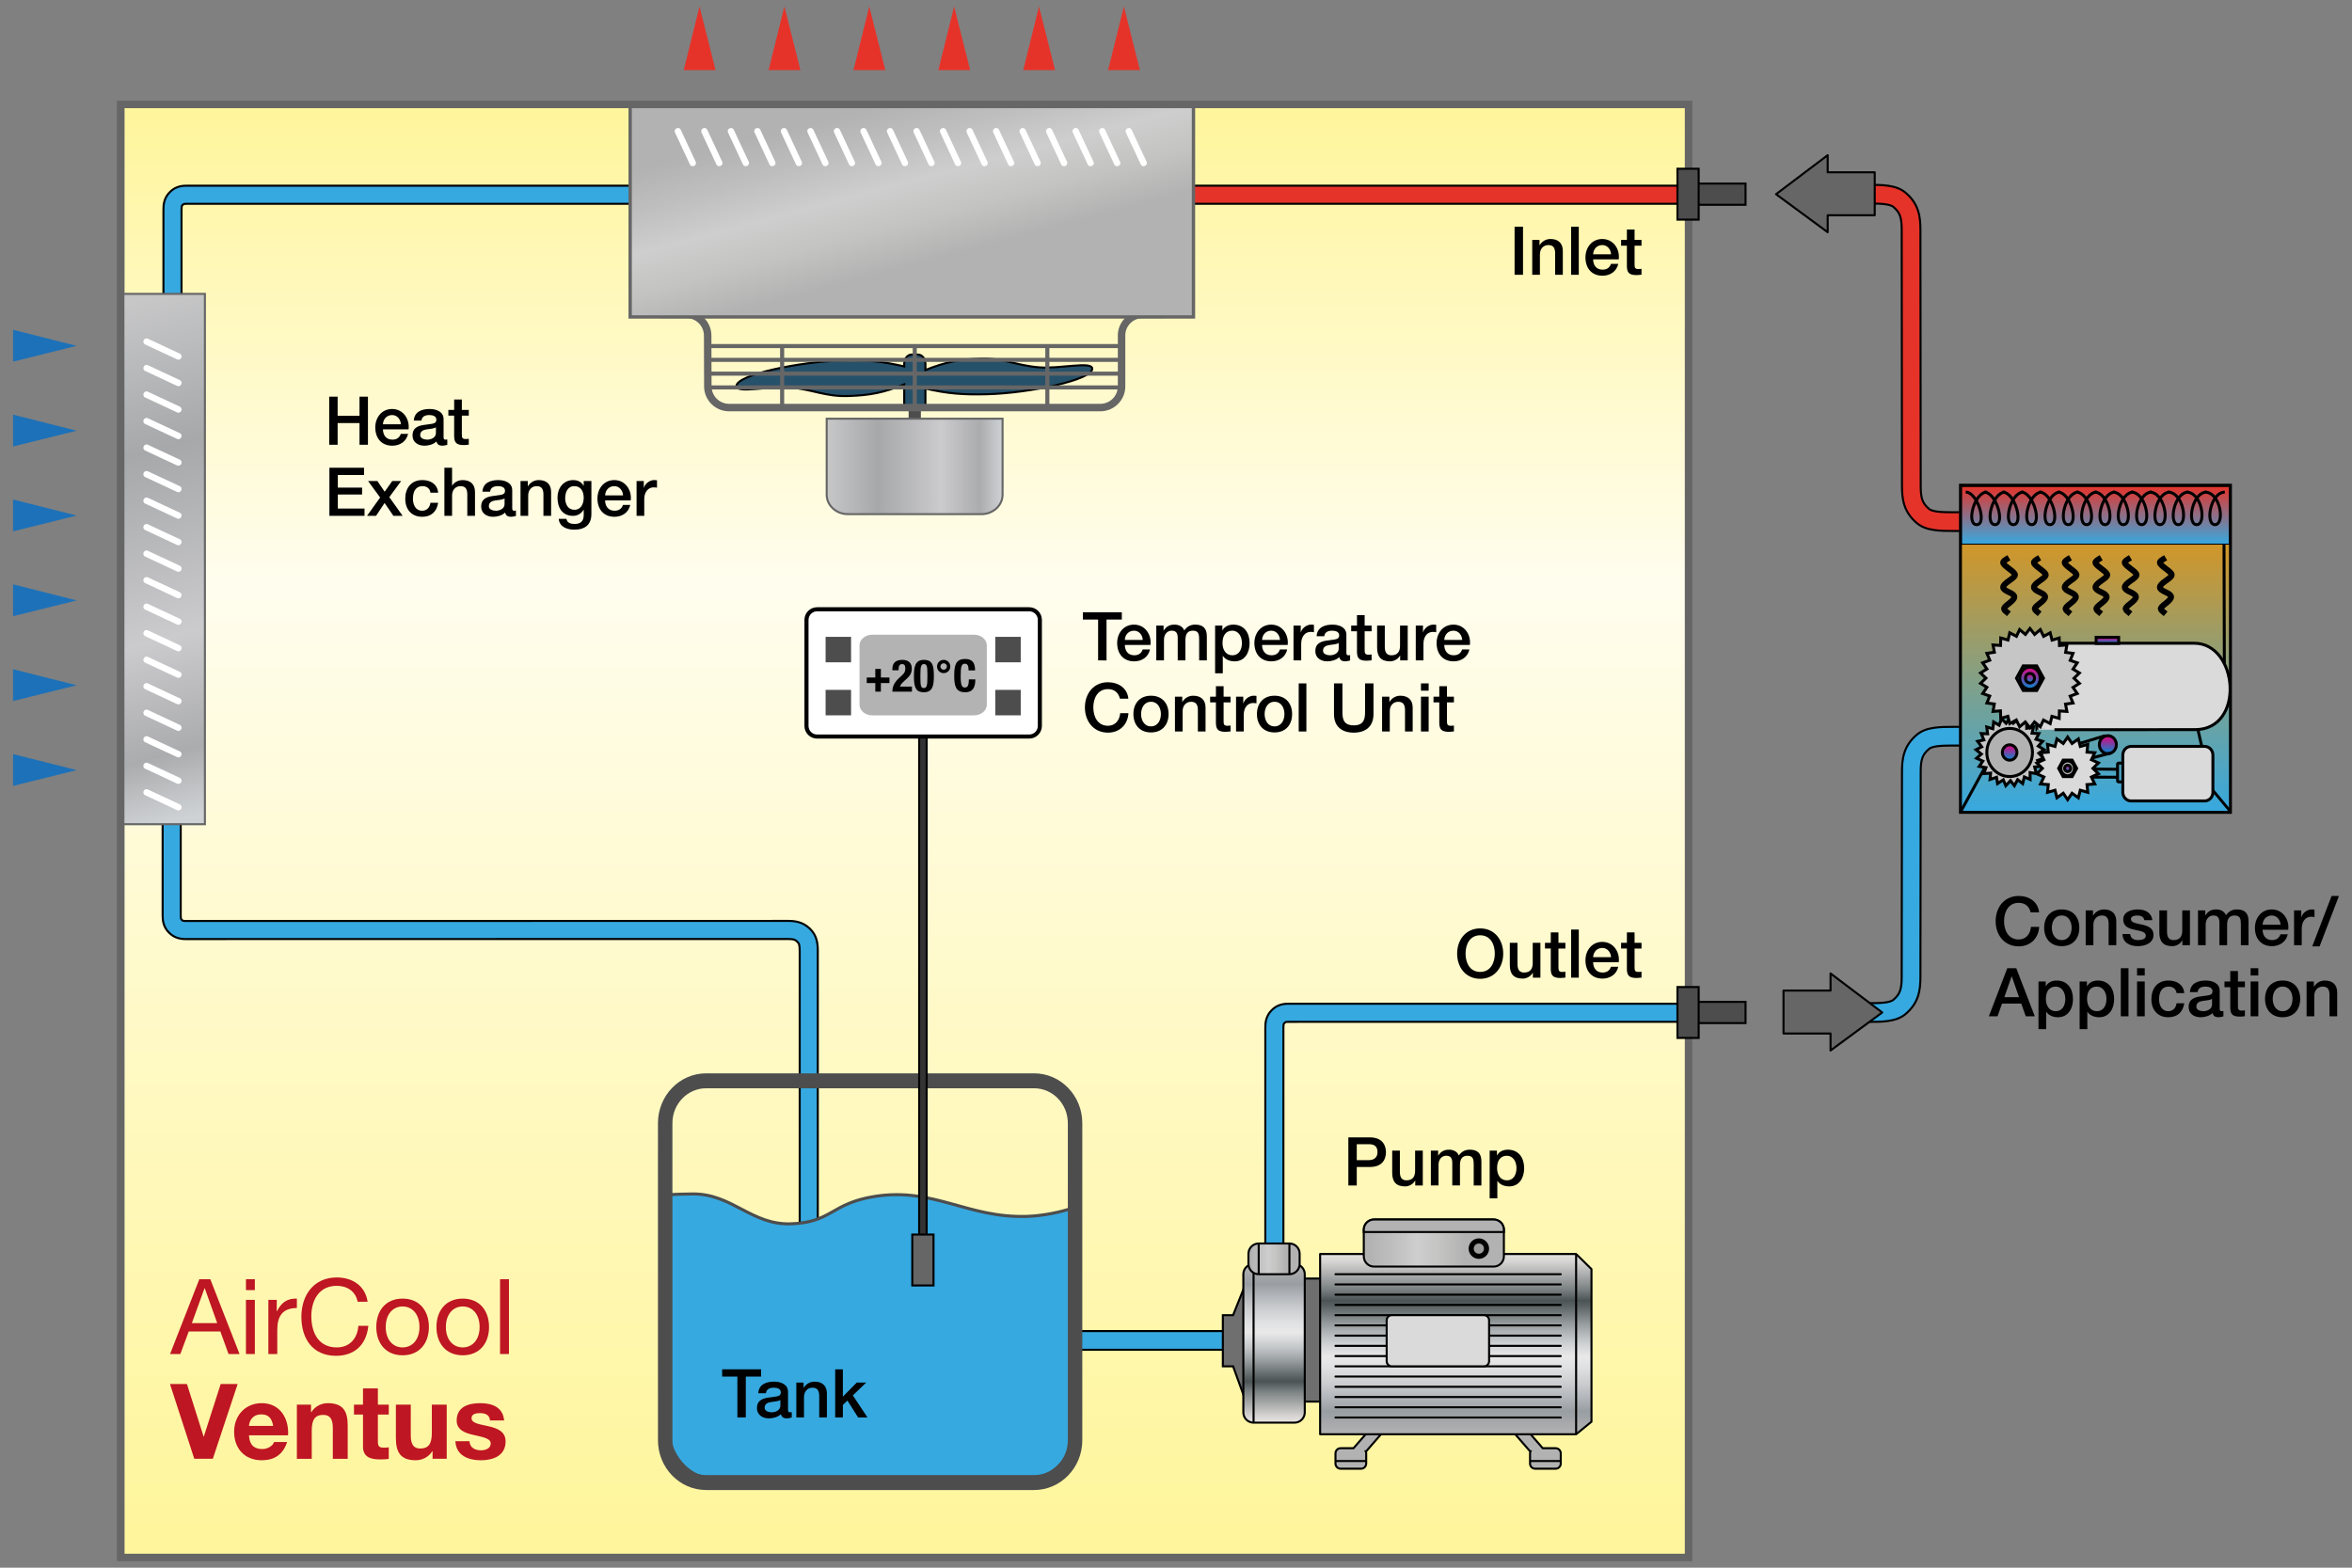 <?xml version="1.0" encoding="UTF-8"?>
<!DOCTYPE svg PUBLIC "-//W3C//DTD SVG 1.1//EN" "http://www.w3.org/Graphics/SVG/1.1/DTD/svg11.dtd">
<svg xmlns="http://www.w3.org/2000/svg" xml:space="preserve" width="600px" height="400px" style="shape-rendering:geometricPrecision; text-rendering:geometricPrecision; image-rendering:optimizeQuality; fill-rule:evenodd; clip-rule:evenodd"
viewBox="0 0 600 400"
 xmlns:xlink="http://www.w3.org/1999/xlink"
 version="1.1"
 enable-background="new 0 0 841.89 595.275">
 <rect x="0" y="0" width="600" height="400" fill="#808080" stroke="none"/>
 <defs>
  <style type="text/css">
   <![CDATA[
    .str12 {stroke:black;stroke-width:0.254}
    .str0 {stroke:black;stroke-width:0.521}
    .str8 {stroke:black;stroke-width:0.521;stroke-linejoin:round}
    .str6 {stroke:black;stroke-width:0.521;stroke-linecap:round}
    .str5 {stroke:black;stroke-width:0.521;stroke-linecap:round;stroke-linejoin:round}
    .str3 {stroke:#666666;stroke-width:0.521}
    .str11 {stroke:black;stroke-width:0.718}
    .str9 {stroke:black;stroke-width:0.75}
    .str7 {stroke:#4D4D4D;stroke-width:0.781}
    .str4 {stroke:#666666;stroke-width:0.849}
    .str13 {stroke:black;stroke-width:1.042}
    .str1 {stroke:#666666;stroke-width:1.042}
    .str10 {stroke:black;stroke-width:1.5}
    .str2 {stroke:#4D4D4D;stroke-width:3.125}
    .fil3 {fill:none}
    .fil14 {fill:black}
    .fil19 {fill:#1D71B8}
    .fil34 {fill:#333333}
    .fil1 {fill:#36A9E1}
    .fil21 {fill:#4D4D4D}
    .fil6 {fill:#666666}
    .fil9 {fill:#706F6F}
    .fil10 {fill:#75838A}
    .fil15 {fill:#9D9D9C}
    .fil11 {fill:#B2B2B2}
    .fil35 {fill:#B3B3B3}
    .fil20 {fill:#BE1622}
    .fil23 {fill:#C6C6C6}
    .fil16 {fill:#DADADA}
    .fil2 {fill:#E6332A}
    .fil8 {fill:white}
    .fil12 {fill:url(#id0)}
    .fil13 {fill:url(#id1)}
    .fil18 {fill:url(#id2)}
    .fil5 {fill:url(#id3)}
    .fil29 {fill:url(#id4)}
    .fil24 {fill:url(#id5)}
    .fil25 {fill:url(#id6)}
    .fil31 {fill:url(#id7)}
    .fil28 {fill:url(#id8)}
    .fil27 {fill:url(#id9)}
    .fil30 {fill:url(#id10)}
    .fil26 {fill:url(#id11)}
    .fil32 {fill:url(#id12)}
    .fil22 {fill:url(#id13)}
    .fil0 {fill:url(#id14)}
    .fil17 {fill:url(#id15)}
    .fil33 {fill:url(#id16)}
    .fil7 {fill:url(#id17)}
    .fil4 {fill:url(#id18)}
   ]]>
  </style>
  <linearGradient id="id0" gradientUnits="userSpaceOnUse" x1="371.378" y1="319.961" x2="371.378" y2="365.955">
   <stop offset="0" style="stop-color:#E7E3E0"/>
   <stop offset="0.039" style="stop-color:#D8D6D4"/>
   <stop offset="0.102" style="stop-color:#B3B4B4"/>
   <stop offset="0.2" style="stop-color:#797F80"/>
   <stop offset="0.259" style="stop-color:#4C5354"/>
   <stop offset="0.29" style="stop-color:#5C6365"/>
   <stop offset="0.388" style="stop-color:#979D9F"/>
   <stop offset="0.471" style="stop-color:#C3C6C8"/>
   <stop offset="0.541" style="stop-color:#DFE0E1"/>
   <stop offset="0.569" style="stop-color:#E9E9EA"/>
   <stop offset="0.631" style="stop-color:#E0E1E2"/>
   <stop offset="0.729" style="stop-color:#C8CACD"/>
   <stop offset="0.851" style="stop-color:#A1A5AA"/>
   <stop offset="0.871" style="stop-color:#999EA3"/>
   <stop offset="1" style="stop-color:#B2B2B2"/>
  </linearGradient>
  <linearGradient id="id1" gradientUnits="userSpaceOnUse" x1="347.905" y1="317.166" x2="383.643" y2="317.166">
   <stop offset="0" style="stop-color:#B2B2B2"/>
   <stop offset="0.039" style="stop-color:#B2B2B2"/>
   <stop offset="0.2" style="stop-color:#BEBEBE"/>
   <stop offset="0.38" style="stop-color:#CECECE"/>
   <stop offset="0.549" style="stop-color:#C3C3C2"/>
   <stop offset="0.722" style="stop-color:#B2B2B2"/>
   <stop offset="1" style="stop-color:#B2B2B2"/>
  </linearGradient>
  <linearGradient id="id2" gradientUnits="userSpaceOnUse" x1="318.484" y1="321.2" x2="331.542" y2="321.2">
   <stop offset="0" style="stop-color:#B2B2B2"/>
   <stop offset="0.039" style="stop-color:#B2B2B2"/>
   <stop offset="0.2" style="stop-color:#BEBEBE"/>
   <stop offset="0.38" style="stop-color:#CECECE"/>
   <stop offset="0.549" style="stop-color:#C3C3C2"/>
   <stop offset="0.722" style="stop-color:#B2B2B2"/>
   <stop offset="1" style="stop-color:#B2B2B2"/>
  </linearGradient>
  <linearGradient id="id3" gradientUnits="userSpaceOnUse" x1="210.892" y1="119.01" x2="255.759" y2="119.01">
   <stop offset="0" style="stop-color:#C7C7C8"/>
   <stop offset="0.29" style="stop-color:#A6A8AA"/>
   <stop offset="0.651" style="stop-color:#CBCACC"/>
   <stop offset="0.871" style="stop-color:#ABACAE"/>
   <stop offset="1" style="stop-color:#CFD2D5"/>
  </linearGradient>
  <linearGradient id="id4" gradientUnits="userSpaceOnUse" x1="514.4" y1="173.041" x2="521.298" y2="173.041">
   <stop offset="0" style="stop-color:#008BD2"/>
   <stop offset="1" style="stop-color:#E6007E"/>
  </linearGradient>
  <linearGradient id="id5" gradientUnits="userSpaceOnUse" x1="525.159" y1="196.05" x2="529.763" y2="196.05">
   <stop offset="0" style="stop-color:#008BD2"/>
   <stop offset="1" style="stop-color:#E6007E"/>
  </linearGradient>
  <linearGradient id="id6" gradientUnits="userSpaceOnUse" x1="527.462" y1="196.861" x2="527.462" y2="195.24">
   <stop offset="0" style="stop-color:#008BD2"/>
   <stop offset="1" style="stop-color:#E6007E"/>
  </linearGradient>
  <linearGradient id="id7" gradientUnits="userSpaceOnUse" xlink:href="#id6" x1="517.848" y1="174.256" x2="517.848" y2="171.829">
  </linearGradient>
  <linearGradient id="id8" gradientUnits="userSpaceOnUse" xlink:href="#id6" x1="512.666" y1="193.963" x2="512.666" y2="190.033">
  </linearGradient>
  <linearGradient id="id9" gradientUnits="userSpaceOnUse" xlink:href="#id6" x1="537.718" y1="192.302" x2="537.718" y2="187.716">
  </linearGradient>
  <linearGradient id="id10" gradientUnits="userSpaceOnUse" xlink:href="#id6" x1="517.848" y1="175.864" x2="517.848" y2="170.22">
  </linearGradient>
  <linearGradient id="id11" gradientUnits="userSpaceOnUse" xlink:href="#id6" x1="537.601" y1="164.18" x2="537.601" y2="162.609">
  </linearGradient>
  <linearGradient id="id12" gradientUnits="userSpaceOnUse" x1="534.517" y1="138.839" x2="534.517" y2="124.1">
   <stop offset="0" style="stop-color:#36A9E1"/>
   <stop offset="1" style="stop-color:#E6332A"/>
  </linearGradient>
  <linearGradient id="id13" gradientUnits="userSpaceOnUse" x1="534.556" y1="207.276" x2="534.556" y2="123.801">
   <stop offset="0" style="stop-color:#36A9E1"/>
   <stop offset="1" style="stop-color:#F39200"/>
  </linearGradient>
  <linearGradient id="id14" gradientUnits="userSpaceOnUse" x1="230.777" y1="397.394" x2="230.777" y2="26.64">
   <stop offset="0" style="stop-color:#FFF59B"/>
   <stop offset="0.149" style="stop-color:#FFF7AB"/>
   <stop offset="0.439" style="stop-color:#FFFAD0"/>
   <stop offset="0.671" style="stop-color:#FFFDEE"/>
   <stop offset="1" style="stop-color:#FFF59B"/>
  </linearGradient>
  <linearGradient id="id15" gradientUnits="userSpaceOnUse" xlink:href="#id0" x1="325.012" y1="362.991" x2="325.012" y2="322.507">
  </linearGradient>
  <linearGradient id="id16" gradientUnits="userSpaceOnUse" x1="24.505" y1="79.446" x2="58.392" y2="205.835">
   <stop offset="0" style="stop-color:#C7C7C8"/>
   <stop offset="0.29" style="stop-color:#A6A8AA"/>
   <stop offset="0.651" style="stop-color:#CBCACC"/>
   <stop offset="0.871" style="stop-color:#ABACAE"/>
   <stop offset="1" style="stop-color:#CFD2D5"/>
  </linearGradient>
  <linearGradient id="id17" gradientUnits="userSpaceOnUse" x1="224.795" y1="24.448" x2="240.419" y2="83.133">
   <stop offset="0" style="stop-color:#B2B2B2"/>
   <stop offset="0.039" style="stop-color:#B2B2B2"/>
   <stop offset="0.2" style="stop-color:#BEBEBE"/>
   <stop offset="0.38" style="stop-color:#CECECE"/>
   <stop offset="0.549" style="stop-color:#C3C3C2"/>
   <stop offset="0.722" style="stop-color:#B2B2B2"/>
   <stop offset="1" style="stop-color:#B2B2B2"/>
  </linearGradient>
  <radialGradient id="id18" gradientUnits="userSpaceOnUse" cx="142.314" cy="83.696" r="34.728" fx="142.314" fy="83.696">
   <stop offset="0" style="stop-color:#8BADDC"/>
   <stop offset="0" style="stop-color:#8BADDC"/>
   <stop offset="0.071" style="stop-color:#3D5780"/>
   <stop offset="0.502" style="stop-color:#E7EDF9"/>
   <stop offset="0.62" style="stop-color:#C8D5EF"/>
   <stop offset="0.671" style="stop-color:#C5D3EE"/>
   <stop offset="0.71" style="stop-color:#B9CBEA"/>
   <stop offset="0.761" style="stop-color:#A6BEE4"/>
   <stop offset="0.8" style="stop-color:#8BADDC"/>
   <stop offset="0.812" style="stop-color:#88ABDB"/>
   <stop offset="1" style="stop-color:#26516A"/>
   <stop offset="1" style="stop-color:#26516A"/>
  </radialGradient>
 </defs>
 <g id="Ebene_1">
  <polygon class="fil0" points="31.738,397.394 429.817,397.394 429.817,26.64 31.738,26.64 "/>
  <path class="fil1 str0" d="M47.463 47.381c-1.689,0 -3.082,0.555 -4.109,1.615 -1.532,1.472 -1.681,3.308 -1.659,4.538l0 34.966 4.617 -0 -0.002 -34.94c0.02,-0.999 0.053,-1.032 0.249,-1.239 0.32,-0.298 0.326,-0.303 1.048,-0.322l117.032 -0.001 0 -4.616 -117.001 0.002 -0.175 -0.001z"/>
  <path class="fil1 str0" d="M208.62 242.848c0.013,-1.925 -0.136,-4.132 -2.069,-5.937 -1.78,-1.719 -3.85,-1.941 -5.456,-1.941l-0.198 0.002 -153.465 0.017c-0.757,-0.019 -0.765,-0.022 -1.027,-0.265 -0.257,-0.268 -0.284,-0.297 -0.302,-1.27l0 -25.86 -4.615 0 0 25.837c-0.02,1.254 0.129,3.089 1.626,4.524 1.061,1.094 2.456,1.652 4.146,1.652l0.139 -0.002 153.483 -0.015c1.549,0.017 1.878,0.106 2.484,0.664 0.537,0.513 0.626,0.876 0.64,2.584l0 0.311 -0.002 0.356 0 76.59 4.615 -0 0 -1.354 -0.002 -75.237 0.003 -0.656z"/>
  <rect class="fil2 str0" x="284.005" y="47.378" width="146.761" height="4.617"/>
  <g id="_110128152">
   <line id="_110851616" class="fil3 str1" x1="180.579" y1="88.3" x2="286.128" y2= "88.3" />
   <g>
    <g>
     <path id="_110851496" class="fil4" d="M265.035 93.727c-5.848,-0.494 -9.021,-2.384 -14.888,-2.196 -5.623,0.179 -8.988,0.861 -14.07,2.884l0 -1.595c0,-1.301 -0.857,-2.357 -1.917,-2.357l-1.577 0c-1.059,0 -1.917,1.055 -1.917,2.357l0 0.679c-5.653,-1.328 -9.644,-1.679 -15.993,-1.509 -10.748,0.289 -26.665,3.618 -26.794,6.474 -0.094,2.06 8.311,-0.06 13.597,0.387 5.85,0.496 9.023,2.385 14.892,2.197 5.708,-0.18 9.087,-0.881 14.3,-2.975l0 5.921 5.411 0 0 -4.859c5.535,1.283 9.5,1.622 15.764,1.453 10.744,-0.288 26.661,-3.617 26.79,-6.474 0.092,-2.059 -8.31,0.061 -13.597,-0.387z"/>
    </g>
    <g>
     <path id="_110854568" class="fil3 str0" d="M265.035 93.727c-5.848,-0.494 -9.021,-2.384 -14.888,-2.196 -5.623,0.179 -8.988,0.861 -14.07,2.884l0 -1.595c0,-1.301 -0.857,-2.357 -1.917,-2.357l-1.577 0c-1.059,0 -1.917,1.055 -1.917,2.357l0 0.679c-5.653,-1.328 -9.644,-1.679 -15.993,-1.509 -10.748,0.289 -26.665,3.618 -26.794,6.474 -0.094,2.06 8.311,-0.06 13.597,0.387 5.85,0.496 9.023,2.385 14.892,2.197 5.708,-0.18 9.087,-0.881 14.3,-2.975l0 5.921 5.411 0 0 -4.859c5.535,1.283 9.5,1.622 15.764,1.453 10.744,-0.288 26.661,-3.617 26.79,-6.474 0.092,-2.059 -8.31,0.061 -13.597,-0.387z"/>
    </g>
   </g>
   <line id="_110854376" class="fil3 str1" x1="180.579" y1="91.82" x2="286.128" y2= "91.82" />
   <line id="_110855048" class="fil3 str1" x1="180.579" y1="95.337" x2="286.128" y2= "95.337" />
   <line id="_110855576" class="fil3 str1" x1="180.579" y1="98.855" x2="286.128" y2= "98.855" />
   <line id="_110856104" class="fil3 str1" x1="199.523" y1="88.3" x2="199.523" y2= "103.998" />
   <line id="_110856632" class="fil3 str1" x1="267.181" y1="88.3" x2="267.181" y2= "103.998" />
   <line id="_110857160" class="fil3 str1" x1="233.356" y1="88.3" x2="233.356" y2= "103.998" />
   <line id="_110858144" class="fil3 str2" x1="233.356" y1="109.409" x2="233.356" y2= "103.998" />
   <path id="_110859200" class="fil5 str3" d="M210.893 106.831l44.865 0 0 19.385c0,2.746 -2.424,4.971 -5.413,4.971l-34.04 -0c-2.989,0 -5.413,-2.224 -5.413,-4.971l0 -19.385 0.001 0z"/>
  </g>
  <path class="fil6" d="M181.526 98.585l-0.957 0 0.953 -0.004 -0.039 -12.964c-0.002,-3.517 -2.866,-6.365 -6.394,-6.365l-6.681 -0.002 0 1.91 6.677 0.001c2.482,0.006 4.484,2.002 4.488,4.459l0.041 12.966c0.002,3.521 2.868,6.365 6.395,6.365l94.666 0c3.526,0 6.394,-2.846 6.396,-6.367l-0.002 -13.235c0.117,-2.307 2.068,-4.188 4.476,-4.188l5.669 0 0 -1.91 -5.669 0c-3.424,0.002 -6.215,2.678 -6.383,6.049l0 13.284c-0.006,2.457 -2.007,4.454 -4.487,4.457l-94.666 0c-2.482,-0.004 -4.481,-2 -4.484,-4.457z"/>
  <g id="_110859680">
   <polygon id="_110860376" class="fil7 str4" points="160.756,80.87 160.756,26.71 304.459,26.71 304.459,80.87 "/>
   <g>
    <path id="_110864240" class="fil8" d="M291.008 41.94l-3.789 -8.119c-0.458,-0.98 1.013,-1.669 1.471,-0.686l3.789 8.119c0.457,0.98 -1.013,1.667 -1.471,0.686l0 0z"/>
    <path id="_110864360" class="fil8" d="M284.241 41.94l-3.787 -8.119c-0.458,-0.98 1.013,-1.669 1.471,-0.686l3.787 8.119c0.459,0.98 -1.012,1.667 -1.471,0.686l0 0z"/>
    <path id="_110864552" class="fil8" d="M277.476 41.94l-3.789 -8.119c-0.457,-0.98 1.015,-1.669 1.471,-0.686l3.789 8.119c0.459,0.98 -1.014,1.667 -1.471,0.686l0 0z"/>
    <path id="_110864744" class="fil8" d="M270.711 41.94l-3.789 -8.119c-0.458,-0.98 1.013,-1.669 1.471,-0.686l3.789 8.119c0.457,0.98 -1.014,1.667 -1.471,0.686l0 0z"/>
    <path id="_110864936" class="fil8" d="M263.944 41.94l-3.789 -8.119c-0.457,-0.98 1.015,-1.669 1.471,-0.686l3.791 8.119c0.457,0.98 -1.014,1.667 -1.473,0.686l0 0z"/>
    <path id="_110865128" class="fil8" d="M257.179 41.94l-3.791 -8.119c-0.457,-0.98 1.015,-1.669 1.473,-0.686l3.789 8.119c0.457,0.98 -1.014,1.667 -1.471,0.686l0 0z"/>
    <path id="_110126856" class="fil8" d="M250.413 41.94l-3.791 -8.119c-0.457,-0.98 1.015,-1.669 1.473,-0.686l3.789 8.119c0.458,0.98 -1.015,1.667 -1.471,0.686l0 0z"/>
    <path id="_110127960" class="fil8" d="M243.646 41.94l-3.789 -8.119c-0.458,-0.98 1.013,-1.669 1.471,-0.686l3.789 8.119c0.458,0.98 -1.015,1.667 -1.471,0.686l0 0z"/>
    <path id="_110126808" class="fil8" d="M236.88 41.94l-3.789 -8.119c-0.457,-0.98 1.015,-1.669 1.471,-0.686l3.789 8.119c0.458,0.98 -1.015,1.667 -1.471,0.686l0 0z"/>
    <path id="_110514056" class="fil8" d="M230.114 41.94l-3.789 -8.119c-0.458,-0.98 1.013,-1.669 1.471,-0.686l3.789 8.119c0.457,0.98 -1.015,1.667 -1.471,0.686l0 0z"/>
    <path id="_110514152" class="fil8" d="M223.347 41.94l-3.789 -8.119c-0.457,-0.98 1.015,-1.669 1.471,-0.686l3.789 8.119c0.458,0.98 -1.013,1.667 -1.471,0.686l0 0z"/>
    <path id="_110514344" class="fil8" d="M216.582 41.94l-3.789 -8.119c-0.458,-0.98 1.015,-1.669 1.471,-0.686l3.789 8.119c0.457,0.98 -1.013,1.667 -1.471,0.686l0 0z"/>
    <path id="_110514536" class="fil8" d="M209.817 41.94l-3.789 -8.119c-0.458,-0.98 1.013,-1.669 1.471,-0.686l3.789 8.119c0.457,0.98 -1.014,1.667 -1.471,0.686l0 0z"/>
    <path id="_110514728" class="fil8" d="M203.05 41.94l-3.789 -8.119c-0.457,-0.98 1.015,-1.669 1.471,-0.686l3.789 8.119c0.459,0.98 -1.012,1.667 -1.471,0.686l0 0z"/>
    <path id="_110514920" class="fil8" d="M196.285 41.94l-3.789 -8.119c-0.458,-0.98 1.015,-1.669 1.471,-0.686l3.789 8.119c0.457,0.98 -1.014,1.667 -1.471,0.686l0 0z"/>
    <path id="_110515112" class="fil8" d="M189.52 41.94l-3.789 -8.119c-0.458,-0.98 1.013,-1.669 1.471,-0.686l3.789 8.119c0.457,0.98 -1.013,1.667 -1.471,0.686l0 0z"/>
    <path id="_110515304" class="fil8" d="M182.753 41.94l-3.789 -8.119c-0.457,-0.98 1.015,-1.669 1.473,-0.686l3.789 8.119c0.457,0.98 -1.014,1.667 -1.473,0.686l0 0z"/>
    <path id="_110515496" class="fil8" d="M175.988 41.94l-3.789 -8.119c-0.457,-0.98 1.015,-1.669 1.471,-0.686l3.789 8.119c0.459,0.98 -1.012,1.667 -1.471,0.686l0 0z"/>
   </g>
  </g>
  <path class="fil1 str0" d="M431.072 256.103l-102.506 0.002c-1.693,0 -3.089,0.554 -4.12,1.617 -1.53,1.471 -1.679,3.307 -1.658,4.537l-0.002 57.879 4.617 0 -0.002 -57.853c0.02,-1.002 0.047,-1.028 0.248,-1.24 0.321,-0.299 0.328,-0.306 1.05,-0.322l102.373 -0.003 0 -4.617 -0.001 0z"/>
  <path class="fil1 str0" d="M247.904 329.85l4.773 0c0,0.557 -0.002,1.112 -0.002,1.652l0 0c-0.002,1.517 0.03,2.918 0.188,3.991l0 0c0.148,1.087 0.449,1.77 0.66,1.997l0 0c0.872,1.024 1.555,1.444 2.409,1.741l0 0c0.856,0.29 1.991,0.398 3.527,0.394l0 0 66.79 0 0 4.775 -66.789 0c-1.709,-0.005 -3.365,-0.087 -5.036,-0.639l0 0c-1.673,-0.546 -3.252,-1.62 -4.563,-3.209l0 0c-1.093,-1.333 -1.493,-2.863 -1.721,-4.374l0 0c-0.219,-1.523 -0.236,-3.102 -0.236,-4.674l0 0c0.001,-0.55 0.001,-1.104 0.001,-1.652l0 0z"/>
  <g id="_110516072">
   <polygon id="_110521904" class="fil9 str0" points="338.44,326.222 331.229,326.222 331.229,357.619 338.44,357.619 "/>
   <polygon id="_110522312" class="fil9 str0" points="319.788,322.507 314.565,335.566 311.953,335.566 311.953,348.626 314.565,348.626 319.788,362.991 "/>
   <path id="_110515784" class="fil10" d="M398.154 370.826c0,-0.721 -0.585,-1.306 -1.307,-1.306l-3.293 0 -4.543 -5.223 -3.918 0 5.223 6.008 0.11 0c-0.071,0.16 -0.11,0.336 -0.11,0.522l0 2.613c0,0.72 0.583,1.304 1.305,1.304l5.225 0c0.722,0 1.307,-0.584 1.307,-1.304l0 -0.192 0 -0.921 0 -1.5 0 0z"/>
   <path id="_110522888" class="fil11 str0" d="M390.317 372.786l7.837 0m0 -1.961l0 2.613c0,0.72 -0.585,1.304 -1.307,1.304l-5.226 0c-0.722,0 -1.305,-0.584 -1.305,-1.304l0 -2.613c0,-0.185 0.039,-0.361 0.11,-0.522l-0.11 0 -5.223 -6.008 3.918 0 4.543 5.223 3.293 0c0.721,0 1.307,0.585 1.307,1.306l0 0z"/>
   <path id="_110522576" class="fil11" d="M340.684 370.826l0 1.5 0 0.921 0 0.192c0,0.72 0.585,1.304 1.305,1.304l5.225 0c0.72,0 1.305,-0.584 1.305,-1.304l0 -2.613c0,-0.185 -0.039,-0.361 -0.108,-0.522l0.108 0 5.225 -6.008 -3.918 0 -4.544 5.223 -3.293 0c-0.719,0 -1.305,0.585 -1.305,1.306l0 0z"/>
   <path id="_110523440" class="fil3 str0" d="M348.52 372.786l-7.835 0m0 -1.961l0 2.613c0,0.72 0.585,1.304 1.305,1.304l5.225 0c0.72,0 1.305,-0.584 1.305,-1.304l0 -2.613c0,-0.185 -0.039,-0.361 -0.108,-0.522l0.108 0 5.225 -6.008 -3.918 0 -4.544 5.223 -3.293 0c-0.719,0 -1.305,0.585 -1.305,1.306l0 0z"/>
   <polygon id="_110524040" class="fil12 str5" points="405.989,323.812 402.069,319.961 336.767,319.961 336.767,365.955 402.069,365.955 405.989,362.757 "/>
   <line id="_110527064" class="fil3 str0" x1="402.069" y1="319.961" x2="402.069" y2= "365.955" />
   <path id="_110528288" class="fil13 str0" d="M383.643 313.772c0,-1.443 -1.17,-2.612 -2.611,-2.612l-30.515 0c-1.441,0 -2.612,1.17 -2.612,2.612l0 6.787c0,1.443 1.171,2.613 2.612,2.613l30.515 0c1.442,0 2.611,-1.17 2.611,-2.613l0 -6.787 0 0z"/>
   <path id="_110528864" class="fil11 str0" d="M383.643 313.772c0,-1.443 -1.17,-2.612 -2.611,-2.612l-30.515 0c-1.441,0 -2.612,1.17 -2.612,2.612l0 0.581 35.739 0 0 -0.581 -0.001 0z"/>
   <path id="_110528960" class="fil14" d="M379.869 318.59c0,-1.443 -1.17,-2.612 -2.612,-2.612 -1.441,0 -2.612,1.17 -2.612,2.612 0,1.441 1.171,2.61 2.612,2.61 1.443,-0 2.612,-1.169 2.612,-2.61l0 0z"/>
   <path id="_110528624" class="fil15" d="M378.563 318.59c0,-0.724 -0.585,-1.308 -1.307,-1.308 -0.722,0 -1.305,0.584 -1.305,1.308 0,0.72 0.583,1.304 1.305,1.304 0.722,0 1.307,-0.584 1.307,-1.304l0 0z"/>
   <path id="_110529728" class="fil3 str6" d="M340.684 325.119l57.468 0m-57.468 2.609l57.468 0m-57.468 2.613l57.468 0m-57.468 2.613l57.468 0m-57.468 2.612l57.468 0m-57.468 2.613l57.468 0m-57.468 2.61l57.468 0m-57.468 2.612l57.468 0m-57.468 2.61l57.468 0m-57.468 2.614l57.468 0m-57.468 2.61l57.468 0m-57.468 2.614l57.468 0m-57.468 2.609l57.468 0m-57.468 2.614l57.468 0m-57.468 2.612l57.468 0"/>
   <path id="_110529608" class="fil16 str0" d="M379.869 336.87c0,-0.72 -0.583,-1.304 -1.305,-1.304l-23.513 0c-0.72,0 -1.305,0.584 -1.305,1.304l0 10.448c0,0.722 0.585,1.306 1.305,1.306l23.513 0c0.722,0 1.305,-0.584 1.305,-1.306l0 -10.448 0 0z"/>
   <path id="_214603808" class="fil17 str0" d="M332.847 325.119c0,-1.443 -1.17,-2.612 -2.608,-2.612l-10.451 0c-1.442,0 -2.61,1.17 -2.61,2.612l0 35.261c0,1.443 1.169,2.612 2.61,2.612l10.451 -0c1.44,0 2.608,-1.169 2.608,-2.612l0 -35.26 0 0z"/>
   <line id="_214604528" class="fil3 str0" x1="319.788" y1="322.507" x2="319.788" y2= "362.991" />
   <path id="_214605824" class="fil18 str0" d="M331.542 319.894c0,-1.443 -1.169,-2.612 -2.612,-2.612l-7.835 0c-1.443,0 -2.612,1.17 -2.612,2.612l0 2.612c0,1.443 1.169,2.612 2.612,2.612l7.835 0c1.443,0 2.612,-1.17 2.612,-2.612l0 -2.612 0 0z"/>
   <path id="_214606400" class="fil3 str0" d="M328.93 325.119l0 -7.837m-7.835 7.837l0 -7.837"/>
  </g>
  <g id="_110516480">
   <g>
    <polygon id="_214606184" class="fil19" points="3.333,92.268 3.333,84.149 19.571,88.245 "/>
   </g>
   <g>
    <polygon id="_214606592" class="fil19" points="3.333,113.918 3.333,105.799 19.571,109.896 "/>
   </g>
   <g>
    <polygon id="_214606952" class="fil19" points="3.333,135.569 3.333,127.45 19.571,131.546 "/>
   </g>
   <g>
    <polygon id="_214607312" class="fil19" points="3.333,157.22 3.333,149.1 19.571,153.196 "/>
   </g>
   <g>
    <polygon id="_214607672" class="fil19" points="3.333,178.871 3.333,170.753 19.571,174.848 "/>
   </g>
   <g>
    <polygon id="_214608032" class="fil19" points="3.333,200.522 3.333,192.404 19.571,196.499 "/>
   </g>
  </g>
  <g id="_110528600">
   <g>
    <polygon id="_214608416" class="fil2" points="286.7,1.65 290.796,17.887 282.676,17.887 "/>
   </g>
   <g>
    <polygon id="_214608776" class="fil2" points="265.049,1.65 269.145,17.887 261.027,17.887 "/>
   </g>
   <g>
    <polygon id="_214609136" class="fil2" points="243.398,1.65 247.494,17.887 239.376,17.887 "/>
   </g>
   <g>
    <polygon id="_214609496" class="fil2" points="221.749,1.65 225.844,17.887 217.726,17.887 "/>
   </g>
   <g>
    <polygon id="_214609856" class="fil2" points="200.095,1.65 204.192,17.887 196.071,17.887 "/>
   </g>
   <g>
    <polygon id="_214610216" class="fil2" points="178.443,1.65 182.539,17.887 174.42,17.887 "/>
   </g>
  </g>
  <g id="_214610360">
   <polygon id="_214610984" class="fil14" points="83.98,101.208 86.128,101.208 86.128,106.091 91.715,106.091 91.715,101.208 93.863,101.208 93.863,113.482 91.715,113.482 91.715,107.946 86.128,107.946 86.128,113.482 83.98,113.482 "/>
   <path id="_214611128" class="fil14" d="M97.693 109.546c0,1.392 0.756,2.629 2.39,2.629 1.134,0 1.822,-0.498 2.166,-1.478l1.857 0c-0.43,1.943 -2.08,3.026 -4.022,3.026 -2.785,0 -4.349,-1.943 -4.349,-4.675 0,-2.526 1.651,-4.693 4.297,-4.693 2.802,0 4.522,2.527 4.195,5.192l-6.534 0zm4.573 -1.29c-0.069,-1.237 -0.911,-2.355 -2.235,-2.355 -1.357,0 -2.287,1.032 -2.338,2.355l4.573 0z"/>
   <path id="_214611224" class="fil14" d="M113.162 111.504c0,0.481 0.103,0.67 0.464,0.67 0.12,0 0.275,0 0.481,-0.034l0 1.357c-0.292,0.103 -0.912,0.224 -1.238,0.224 -0.791,0 -1.357,-0.275 -1.513,-1.083 -0.774,0.756 -2.028,1.083 -3.077,1.083 -1.598,0 -3.043,-0.859 -3.043,-2.596 0,-2.218 1.77,-2.578 3.421,-2.768 1.41,-0.257 2.665,-0.103 2.665,-1.254 0,-1.014 -1.049,-1.203 -1.84,-1.203 -1.1,0 -1.873,0.447 -1.96,1.41l-1.959 0c0.137,-2.287 2.08,-2.957 4.039,-2.957 1.737,0 3.558,0.705 3.558,2.578l-0 4.572 0.001 0zm-1.959 -2.476c-0.602,0.395 -1.548,0.378 -2.407,0.534 -0.842,0.137 -1.598,0.446 -1.598,1.478 0,0.876 1.117,1.134 1.805,1.134 0.859,0 2.201,-0.446 2.201,-1.684l-0 -1.462 -0.001 0z"/>
   <path id="_214611320" class="fil14" d="M114.379 104.594l1.478 0 0 -2.665 1.96 0 0 2.665 1.77 0 0 1.461 -1.77 0 0 4.744c0,0.809 0.069,1.221 0.945,1.221 0.275,0 0.55,0 0.825,-0.069l0 1.512c-0.43,0.034 -0.842,0.103 -1.272,0.103 -2.046,0 -2.424,-0.791 -2.459,-2.268l0 -5.243 -1.478 -0 0 -1.461 0.001 0z"/>
   <polygon id="_214611368" class="fil14" points="84.033,119.348 92.868,119.348 92.868,121.204 86.181,121.204 86.181,124.419 92.369,124.419 92.369,126.172 86.181,126.173 86.181,129.765 92.988,129.765 92.988,131.622 84.033,131.622 "/>
   <polygon id="_214611032" class="fil14" points="96.973,126.945 93.896,122.733 96.268,122.733 98.125,125.467 100.068,122.733 102.336,122.733 99.311,126.842 102.714,131.62 100.36,131.62 98.108,128.337 95.924,131.62 93.621,131.62 "/>
   <path id="_214611608" class="fil14" d="M109.811 125.707c-0.155,-1.082 -0.945,-1.668 -2.029,-1.668 -1.015,0 -2.441,0.533 -2.441,3.232 0,1.478 0.654,3.043 2.355,3.043 1.134,0 1.926,-0.756 2.115,-2.029l1.96 0c-0.361,2.304 -1.789,3.576 -4.075,3.576 -2.785,0 -4.315,-1.976 -4.315,-4.589 0,-2.682 1.461,-4.78 4.383,-4.78 2.063,0 3.816,1.032 4.005,3.215l-1.959 0 0 0.001z"/>
   <path id="_214611704" class="fil14" d="M113.365 119.348l1.959 0 0 4.555 0.035 0c0.481,-0.807 1.495,-1.41 2.665,-1.41 1.926,0 3.146,1.032 3.146,3.026l0 6.102 -1.961 0 0 -5.587c-0.034,-1.392 -0.584,-1.994 -1.735,-1.994 -1.307,0 -2.149,1.032 -2.149,2.338l0 5.243 -1.959 -0 0 -12.272z"/>
   <path id="_214611800" class="fil14" d="M130.673 129.644c0,0.481 0.103,0.67 0.464,0.67 0.12,0 0.275,0 0.481,-0.034l0 1.357c-0.293,0.104 -0.912,0.224 -1.239,0.224 -0.791,0 -1.357,-0.275 -1.512,-1.083 -0.774,0.756 -2.029,1.083 -3.077,1.083 -1.598,0 -3.043,-0.859 -3.043,-2.596 0,-2.218 1.77,-2.578 3.42,-2.767 1.41,-0.258 2.665,-0.103 2.665,-1.255 0,-1.014 -1.049,-1.203 -1.84,-1.203 -1.1,0 -1.873,0.447 -1.96,1.41l-1.959 0c0.137,-2.287 2.08,-2.957 4.04,-2.957 1.737,0 3.558,0.705 3.558,2.578l0 4.572 0.001 0zm-1.96 -2.476c-0.602,0.395 -1.548,0.378 -2.407,0.534 -0.843,0.137 -1.598,0.447 -1.598,1.478 0,0.876 1.117,1.134 1.806,1.134 0.859,0 2.201,-0.447 2.201,-1.684l0 -1.462 -0.001 0z"/>
   <path id="_214611896" class="fil14" d="M132.784 122.733l1.857 0 0 1.306 0.034 0.034c0.584,-0.98 1.598,-1.582 2.768,-1.582 1.926,0 3.146,1.032 3.146,3.026l0 6.102 -1.959 0 0 -5.587c-0.034,-1.392 -0.584,-1.994 -1.736,-1.994 -1.307,0 -2.149,1.032 -2.149,2.338l0 5.243 -1.96 -0 0 -8.887z"/>
   <path id="_214611992" class="fil14" d="M150.865 131.156c0,2.665 -1.565,3.988 -4.367,3.988 -1.787,0 -3.799,-0.687 -3.97,-2.767l1.96 0c0.241,1.117 1.134,1.306 2.132,1.306 1.581,0 2.287,-0.807 2.287,-2.269l0 -1.357 -0.034 -0c-0.55,0.98 -1.564,1.565 -2.665,1.565 -2.819,0 -3.988,-2.132 -3.988,-4.675 0,-2.39 1.495,-4.453 4.022,-4.453 1.117,0 2.132,0.464 2.63,1.462l0.035 -0 0 -1.22 1.96 0 0 8.422 -0.001 0zm-1.96 -4.177c0,-1.53 -0.687,-2.94 -2.39,-2.94 -1.735,0 -2.338,1.616 -2.338,3.094 0,1.461 0.705,2.94 2.338,2.94 1.737,0 2.39,-1.581 2.39,-3.094z"/>
   <path id="_214612088" class="fil14" d="M154.368 127.685c0,1.392 0.756,2.63 2.39,2.63 1.134,0 1.823,-0.498 2.166,-1.478l1.857 0c-0.43,1.943 -2.08,3.026 -4.022,3.026 -2.785,0 -4.349,-1.943 -4.349,-4.675 0,-2.526 1.651,-4.693 4.297,-4.693 2.802,0 4.522,2.527 4.195,5.192l-6.534 0zm4.573 -1.29c-0.069,-1.237 -0.911,-2.355 -2.235,-2.355 -1.357,0 -2.287,1.032 -2.338,2.355l4.573 0z"/>
   <path id="_214612184" class="fil14" d="M162.393 122.733l1.839 0 0 1.718 0.034 0c0.223,-0.945 1.392,-1.96 2.596,-1.96 0.447,0 0.567,0.034 0.739,0.052l0 1.891c-0.275,-0.034 -0.567,-0.086 -0.843,-0.086 -1.341,0 -2.407,1.082 -2.407,3.043l0 4.228 -1.959 0 0 -8.886z"/>
  </g>
  <g id="_214612256">
   <path id="_214612496" class="fil14" d="M343.965 290.2l5.415 0c3.507,0 4.177,2.269 4.177,3.799 0,1.513 -0.669,3.781 -4.177,3.765l-3.266 0 0 4.711 -2.149 0 0 -12.274zm2.149 5.811l3.146 0c0.963,0 2.149,-0.481 2.149,-2.029 0,-1.616 -0.98,-2.028 -2.115,-2.028l-3.18 -0 0 4.057z"/>
   <path id="_214612592" class="fil14" d="M362.956 302.473l-1.926 0 0 -1.239 -0.034 0c-0.481,0.896 -1.548,1.479 -2.526,1.479 -2.322,0 -3.318,-1.169 -3.318,-3.489l0 -5.638 1.959 0 0 5.448c0,1.565 0.637,2.131 1.701,2.131 1.633,0 2.183,-1.048 2.183,-2.423l0 -5.156 1.96 -0 0 8.886z"/>
   <path id="_214612688" class="fil14" d="M365.017 293.587l1.855 0 0 1.238 0.052 0c0.583,-0.878 1.324,-1.479 2.733,-1.479 1.083,0 2.096,0.464 2.492,1.479 0.654,-0.912 1.495,-1.479 2.785,-1.479 1.874,0 2.974,0.824 2.974,2.991l0 6.137 -1.96 0 0 -5.192c0,-1.41 -0.086,-2.39 -1.616,-2.39 -1.324,0 -1.891,0.878 -1.891,2.372l0 5.208 -1.96 0 0 -5.708c0,-1.219 -0.378,-1.873 -1.565,-1.873 -1.015,0 -1.942,0.825 -1.942,2.304l0 5.277 -1.959 0 0 -8.885 0.001 0z"/>
   <path id="_214612784" class="fil14" d="M380.017 293.587l1.857 0 0 1.203 0.033 0c0.55,-1.015 1.616,-1.443 2.751,-1.443 2.803,0 4.159,2.131 4.159,4.727 0,2.39 -1.203,4.641 -3.834,4.641 -1.134,0 -2.355,-0.413 -2.973,-1.393l-0.034 -0 0 4.436 -1.96 -0 0 -12.169 0.001 0zm4.384 1.306c-1.651,0 -2.493,1.255 -2.493,3.146 0,1.787 0.912,3.128 2.493,3.128 1.787,0 2.457,-1.581 2.457,-3.128 0,-1.617 -0.842,-3.146 -2.457,-3.146z"/>
  </g>
  <g id="_214612976">
   <path id="_214611512" class="fil20" d="M50.844 326.398l2.807 0 7.458 19.086 -2.807 0 -2.085 -5.748 -8.073 0 -2.139 5.748 -2.619 0 7.458 -19.086zm-1.898 11.2l6.469 0 -3.181 -8.902 -0.054 0 -3.234 8.901z"/>
   <path id="_214615016" class="fil20" d="M65.012 329.177l-2.272 0 0 -2.779 2.272 0 0 2.779zm-2.272 2.486l2.272 0 0 13.82 -2.272 0 0 -13.82z"/>
   <path id="_214614896" class="fil20" d="M68.461 331.663l2.138 0 0 2.914 0.054 0c1.096,-2.219 2.62,-3.315 5.079,-3.235l0 2.407c-3.662,0 -4.999,2.085 -4.999,5.587l0 6.148 -2.272 0 0 -13.82z"/>
   <path id="_214615304" class="fil20" d="M91.236 332.144c-0.535,-2.699 -2.7,-4.063 -5.346,-4.063 -4.544,0 -6.469,3.743 -6.469,7.726 0,4.357 1.925,7.992 6.496,7.992 3.341,0 5.266,-2.352 5.507,-5.506l2.54 0c-0.481,4.758 -3.449,7.645 -8.26,7.645 -5.934,0 -8.822,-4.384 -8.822,-9.944 0,-5.533 3.154,-10.05 9.035,-10.05 3.983,0 7.271,2.137 7.859,6.201l-2.539 0z"/>
   <path id="_214615496" class="fil20" d="M102.703 331.343c4.384,0 6.71,3.181 6.71,7.244 0,4.037 -2.326,7.218 -6.71,7.218 -4.384,0 -6.709,-3.181 -6.709,-7.218 0,-4.063 2.326,-7.244 6.709,-7.244zm0 12.457c2.379,0 4.304,-1.871 4.304,-5.213 0,-3.368 -1.925,-5.239 -4.304,-5.239 -2.379,0 -4.304,1.87 -4.304,5.239 -0,3.341 1.924,5.213 4.304,5.213z"/>
   <path id="_214615688" class="fil20" d="M118.047 331.343c4.384,0 6.71,3.181 6.71,7.244 0,4.037 -2.326,7.218 -6.71,7.218 -4.384,0 -6.709,-3.181 -6.709,-7.218 0,-4.063 2.326,-7.244 6.709,-7.244zm0 12.457c2.379,0 4.304,-1.871 4.304,-5.213 0,-3.368 -1.925,-5.239 -4.304,-5.239 -2.379,0 -4.304,1.87 -4.304,5.239 -0,3.341 1.924,5.213 4.304,5.213z"/>
   <polygon id="_214615976" class="fil20" points="127.563,326.398 129.835,326.398 129.835,345.484 127.563,345.484 "/>
   <polygon id="_214616072" class="fil20" points="54.293,372.215 49.561,372.215 43.359,353.13 47.69,353.13 51.94,366.549 51.994,366.549 56.297,353.13 60.628,353.13 "/>
   <path id="_214616168" class="fil20" d="M63.517 366.228c0.107,2.406 1.283,3.502 3.395,3.502 1.524,0 2.754,-0.935 2.994,-1.791l3.341 0c-1.069,3.261 -3.341,4.651 -6.469,4.651 -4.357,0 -7.057,-2.995 -7.057,-7.271 0,-4.144 2.86,-7.298 7.057,-7.298 4.705,0 6.977,3.956 6.71,8.207l-9.971 0zm6.175 -2.405c-0.348,-1.926 -1.176,-2.941 -3.02,-2.941 -2.406,0 -3.101,1.87 -3.155,2.941l6.175 0z"/>
   <path id="_214616456" class="fil20" d="M75.734 358.395l3.609 0 0 1.926 0.08 0c0.962,-1.551 2.62,-2.299 4.223,-2.299 4.037,0 5.053,2.272 5.053,5.694l0 8.5 -3.796 -0 0 -7.806c0,-2.272 -0.669,-3.395 -2.433,-3.395 -2.058,0 -2.941,1.15 -2.941,3.956l0 7.244 -3.796 0 0 -13.82z"/>
   <path id="_214616648" class="fil20" d="M96.397 358.395l2.78 0 0 2.539 -2.78 0 0 6.843c0,1.283 0.32,1.605 1.604,1.605 0.401,0 0.775,-0.028 1.176,-0.108l0 2.967c-0.641,0.107 -1.47,0.133 -2.219,0.133 -2.326,0 -4.357,-0.535 -4.357,-3.287l0 -8.153 -2.299 0 0 -2.54 2.299 0 0 -4.143 3.796 0 0 4.143z"/>
   <path id="_214616840" class="fil20" d="M113.958 372.215l-3.609 0 0 -1.925 -0.08 0c-0.962,1.551 -2.62,2.299 -4.224,2.299 -4.037,0 -5.052,-2.272 -5.052,-5.694l0 -8.5 3.796 0 0 7.806c0,2.271 0.668,3.394 2.433,3.394 2.058,0 2.941,-1.148 2.941,-3.956l0 -7.244 3.796 0 0 13.82z"/>
   <path id="_214617032" class="fil20" d="M119.785 367.726c0.027,1.657 1.417,2.326 2.914,2.326 1.096,0 2.486,-0.427 2.486,-1.765 0,-1.15 -1.577,-1.55 -4.304,-2.139 -2.192,-0.481 -4.384,-1.256 -4.384,-3.688 0,-3.53 3.048,-4.437 6.015,-4.437 3.021,0 5.801,1.016 6.095,4.41l-3.609 0c-0.107,-1.47 -1.23,-1.87 -2.593,-1.87 -0.856,0 -2.112,0.16 -2.112,1.283 0,1.363 2.139,1.551 4.304,2.058 2.219,0.507 4.384,1.309 4.384,3.876 0,3.635 -3.154,4.812 -6.309,4.812 -3.207,0 -6.335,-1.203 -6.496,-4.865l3.609 0 0 -0.001z"/>
  </g>
  <path class="fil1 str7" d="M170.649 304.852c1.526,-0.13 4.35,-0.199 6.032,-0.212 10.132,-0.08 15.012,7.998 25.139,7.627 10.433,-0.383 10.155,-5.222 21.304,-6.989 15.092,-2.394 23.583,5.549 38.81,5.091 4.004,-0.121 8.751,-1.069 12.044,-2.252l0 57.385c0,5.541 -5.085,11.463 -9.841,11.463l-83.649 -0c-4.757,0 -9.841,-5.922 -9.841,-11.462l0 -60.65 0.001 0z"/>
  <g id="_217498112">
   <g>
    <path id="_217497896" class="fil21" d="M263.795 273.864l-83.648 0c-6.793,0 -12.299,5.689 -12.299,12.708l0 80.903c0,7.02 5.507,12.709 12.299,12.709l83.648 0c6.794,0 12.303,-5.688 12.303,-12.709l0 -80.903c-0.001,-7.019 -5.509,-12.708 -12.303,-12.708zm8.613 93.612c0,4.914 -3.856,8.897 -8.613,8.897l-83.648 -0c-4.756,0 -8.611,-3.983 -8.611,-8.897l0 -80.903c0,-4.914 3.855,-8.898 8.611,-8.898l83.648 0c4.757,0 8.613,3.984 8.613,8.898l0 80.904z"/>
   </g>
  </g>
  <g id="_217498208">
   <path id="_217498760" class="fil14" d="M383.475 243.314c0,3.507 -2.201,6.429 -5.879,6.429 -3.678,0 -5.878,-2.922 -5.878,-6.429 0,-3.507 2.201,-6.429 5.878,-6.429 3.678,0 5.879,2.922 5.879,6.429zm-9.609 0c0,2.354 1.1,4.675 3.73,4.675 2.631,0 3.731,-2.321 3.731,-4.675 0,-2.355 -1.1,-4.675 -3.731,-4.675 -2.63,-0.001 -3.73,2.32 -3.73,4.675z"/>
   <path id="_217498856" class="fil14" d="M392.96 249.451l-1.926 0 0 -1.237 -0.034 0c-0.481,0.894 -1.548,1.478 -2.527,1.478 -2.321,0 -3.318,-1.168 -3.318,-3.489l0 -5.639 1.96 0 0 5.449c0,1.565 0.637,2.131 1.702,2.131 1.633,0 2.183,-1.048 2.183,-2.424l0 -5.156 1.96 0 0 8.887z"/>
   <path id="_217498952" class="fil14" d="M394.126 240.563l1.479 0 0 -2.665 1.96 0 0 2.665 1.77 -0 0 1.461 -1.77 0 0 4.744c0,0.809 0.069,1.221 0.945,1.221 0.274,0 0.55,0 0.824,-0.069l0 1.512c-0.429,0.034 -0.842,0.103 -1.272,0.103 -2.046,0 -2.424,-0.791 -2.457,-2.268l0 -5.244 -1.479 0 0 -1.461z"/>
   <polygon id="_217499000" class="fil14" points="400.794,237.177 402.754,237.177 402.754,249.451 400.794,249.451 "/>
   <path id="_217499144" class="fil14" d="M406.413 245.515c0,1.392 0.756,2.629 2.39,2.629 1.134,0 1.822,-0.498 2.166,-1.478l1.856 0c-0.429,1.943 -2.08,3.026 -4.022,3.026 -2.785,0 -4.349,-1.943 -4.349,-4.675 0,-2.526 1.651,-4.693 4.296,-4.693 2.803,0 4.522,2.527 4.196,5.192l-6.533 0zm4.573 -1.29c-0.069,-1.237 -0.912,-2.355 -2.236,-2.355 -1.357,0 -2.287,1.032 -2.337,2.355l4.573 0z"/>
   <path id="_217499240" class="fil14" d="M413.544 240.563l1.478 0 0 -2.665 1.96 0 0 2.665 1.77 -0 0 1.461 -1.77 0 0 4.744c0,0.809 0.068,1.221 0.945,1.221 0.275,0 0.55,0 0.825,-0.069l0 1.512c-0.43,0.034 -0.843,0.103 -1.272,0.103 -2.046,0 -2.424,-0.791 -2.459,-2.268l0 -5.244 -1.478 0 0 -1.461z"/>
  </g>
  <g id="_217498256">
   <polygon id="_217499552" class="fil14" points="386.374,57.836 388.524,57.836 388.524,70.11 386.374,70.109 "/>
   <path id="_217499696" class="fil14" d="M390.877 61.222l1.855 0 0 1.306 0.035 0.034c0.583,-0.98 1.598,-1.582 2.767,-1.582 1.926,0 3.146,1.032 3.146,3.026l0 6.102 -1.96 0 0 -5.587c-0.034,-1.392 -0.584,-1.994 -1.736,-1.994 -1.307,0 -2.149,1.032 -2.149,2.338l0 5.243 -1.959 -0 0 -8.887 0.001 0z"/>
   <polygon id="_217499744" class="fil14" points="400.792,57.836 402.752,57.836 402.752,70.11 400.792,70.109 "/>
   <path id="_217499888" class="fil14" d="M406.412 66.173c0,1.392 0.757,2.63 2.39,2.63 1.134,0 1.822,-0.498 2.166,-1.478l1.857 -0c-0.43,1.943 -2.082,3.026 -4.023,3.026 -2.785,0 -4.35,-1.943 -4.35,-4.675 0,-2.526 1.651,-4.694 4.298,-4.694 2.802,0 4.519,2.528 4.194,5.192l-6.532 0zm4.572 -1.29c-0.068,-1.237 -0.91,-2.355 -2.234,-2.355 -1.359,0 -2.287,1.032 -2.338,2.355l4.572 0z"/>
   <path id="_217499984" class="fil14" d="M413.543 61.222l1.479 0 0 -2.665 1.96 0 0 2.665 1.77 -0 0 1.461 -1.77 0 0 4.744c0,0.809 0.069,1.221 0.945,1.221 0.275,0 0.55,0 0.825,-0.069l0 1.512c-0.43,0.034 -0.842,0.103 -1.273,0.103 -2.046,0 -2.423,-0.791 -2.457,-2.268l0 -5.243 -1.479 -0 0 -1.461z"/>
  </g>
  <g id="_217497800">
   <path id="_217501064" class="fil14" d="M518.032 232.802c-0.361,-1.41 -1.272,-2.441 -3.06,-2.441 -2.629,0 -3.729,2.321 -3.729,4.675 0,2.354 1.1,4.675 3.729,4.675 1.909,0 2.958,-1.427 3.128,-3.215l2.097 0c-0.172,2.94 -2.251,4.968 -5.226,4.968 -3.679,0 -5.879,-2.922 -5.879,-6.429 0,-3.507 2.2,-6.429 5.879,-6.429 2.767,0.017 4.951,1.548 5.209,4.195l-2.148 -0z"/>
   <path id="_217501160" class="fil14" d="M521.467 236.721c0,-2.716 1.633,-4.675 4.487,-4.675 2.853,0 4.486,1.96 4.486,4.675 0,2.733 -1.633,4.693 -4.486,4.693 -2.854,0 -4.487,-1.96 -4.487,-4.693zm7.013 0c0,-1.53 -0.774,-3.128 -2.526,-3.128 -1.754,0 -2.528,1.598 -2.528,3.128 0,1.548 0.774,3.146 2.528,3.146 1.753,0 2.526,-1.598 2.526,-3.146z"/>
   <path id="_217501256" class="fil14" d="M532.07 232.286l1.856 0 0 1.306 0.034 0.034c0.584,-0.98 1.598,-1.582 2.767,-1.582 1.926,0 3.146,1.032 3.146,3.026l0 6.102 -1.96 -0 0 -5.587c-0.033,-1.392 -0.583,-1.994 -1.736,-1.994 -1.306,0 -2.148,1.032 -2.148,2.338l0 5.243 -1.96 -0 0 -8.886 0.001 0z"/>
   <path id="_217501352" class="fil14" d="M543.412 238.32c0.102,1.134 0.963,1.546 2.009,1.546 0.74,0 2.029,-0.155 1.978,-1.168 -0.052,-1.032 -1.479,-1.153 -2.905,-1.478 -1.444,-0.309 -2.854,-0.825 -2.854,-2.63 0,-1.943 2.098,-2.544 3.714,-2.544 1.822,0 3.472,0.756 3.714,2.733l-2.047 0c-0.172,-0.929 -0.945,-1.187 -1.804,-1.187 -0.568,0 -1.616,0.137 -1.616,0.912 0,0.962 1.444,1.1 2.888,1.426 1.426,0.327 2.87,0.842 2.87,2.596 0,2.115 -2.131,2.888 -3.97,2.888 -2.235,0 -3.903,-0.996 -3.936,-3.094l1.96 -0z"/>
   <path id="_217501448" class="fil14" d="M558.656 241.174l-1.925 0 0 -1.237 -0.035 0c-0.481,0.894 -1.546,1.478 -2.526,1.478 -2.321,0 -3.318,-1.168 -3.318,-3.489l0 -5.639 1.96 0 0 5.449c0,1.565 0.635,2.131 1.701,2.131 1.632,0 2.182,-1.048 2.182,-2.424l0 -5.156 1.96 0 0 8.887z"/>
   <path id="_217501544" class="fil14" d="M560.717 232.286l1.856 0 0 1.237 0.052 0c0.584,-0.876 1.324,-1.479 2.733,-1.479 1.084,0 2.096,0.464 2.493,1.479 0.653,-0.912 1.495,-1.479 2.783,-1.479 1.874,0 2.974,0.825 2.974,2.991l0 6.137 -1.959 0 0 -5.192c0,-1.41 -0.086,-2.39 -1.615,-2.39 -1.324,0 -1.891,0.877 -1.891,2.372l0 5.209 -1.96 0 0 -5.707c0,-1.22 -0.378,-1.873 -1.565,-1.873 -1.015,0 -1.942,0.825 -1.942,2.304l0 5.278 -1.96 0 0 -8.887 0.001 0z"/>
   <path id="_217501640" class="fil14" d="M577.196 237.237c0,1.392 0.757,2.629 2.39,2.629 1.134,0 1.823,-0.498 2.166,-1.478l1.857 0c-0.43,1.943 -2.081,3.026 -4.023,3.026 -2.785,0 -4.349,-1.943 -4.349,-4.675 0,-2.526 1.651,-4.693 4.298,-4.693 2.802,0 4.52,2.527 4.194,5.192l-6.532 0zm4.572 -1.29c-0.068,-1.237 -0.909,-2.355 -2.234,-2.355 -1.359,0 -2.287,1.032 -2.338,2.355l4.572 0z"/>
   <path id="_217501736" class="fil14" d="M585.221 232.286l1.839 0 0 1.718 0.034 0c0.222,-0.945 1.392,-1.96 2.596,-1.96 0.447,0 0.568,0.034 0.739,0.052l0 1.891c-0.275,-0.034 -0.567,-0.086 -0.843,-0.086 -1.34,0 -2.407,1.082 -2.407,3.043l0 4.228 -1.96 0 0 -8.885 0.001 0z"/>
   <polygon id="_217501784" class="fil14" points="594.794,228.607 596.667,228.607 591.734,241.466 589.861,241.466 "/>
   <path id="_217501928" class="fil14" d="M512.067 247.039l2.287 0 4.728 12.273 -2.304 0 -1.151 -3.248 -4.9 0 -1.151 3.248 -2.218 0 4.709 -12.273zm-0.756 7.391l3.747 0 -1.839 -5.277 -0.053 0 -1.856 5.277z"/>
   <path id="_217502024" class="fil14" d="M520.023 250.426l1.856 0 0 1.203 0.035 -0c0.55,-1.015 1.616,-1.444 2.751,-1.444 2.802,0 4.16,2.131 4.16,4.727 0,2.391 -1.204,4.641 -3.833,4.641 -1.135,0 -2.355,-0.412 -2.974,-1.392l-0.035 0 0 4.436 -1.96 0 0 -12.17 0.001 0zm4.383 1.307c-1.651,0 -2.492,1.255 -2.492,3.146 0,1.787 0.911,3.128 2.492,3.128 1.788,0 2.458,-1.581 2.458,-3.128 0,-1.617 -0.842,-3.146 -2.458,-3.146z"/>
   <path id="_217502120" class="fil14" d="M530.523 250.426l1.856 0 0 1.203 0.035 -0c0.55,-1.015 1.615,-1.444 2.751,-1.444 2.802,0 4.159,2.131 4.159,4.727 0,2.391 -1.204,4.641 -3.833,4.641 -1.135,0 -2.355,-0.412 -2.974,-1.392l-0.035 0 0 4.436 -1.96 0 0 -12.17 0.001 0zm4.383 1.307c-1.651,0 -2.492,1.255 -2.492,3.146 0,1.787 0.911,3.128 2.492,3.128 1.789,0 2.459,-1.581 2.459,-3.128 0,-1.617 -0.843,-3.146 -2.459,-3.146z"/>
   <polygon id="_217502168" class="fil14" points="541.023,247.039 542.983,247.039 542.983,259.312 541.023,259.312 "/>
   <path id="_217502264" class="fil14" d="M545.164 247.039l1.96 0 0 1.857 -1.96 0 0 -1.857zm0 3.386l1.96 0 0 8.887 -1.96 0 0 -8.887z"/>
   <path id="_217502408" class="fil14" d="M555.253 253.399c-0.155,-1.083 -0.945,-1.667 -2.028,-1.667 -1.015,0 -2.442,0.533 -2.442,3.232 0,1.478 0.655,3.043 2.355,3.043 1.135,0 1.927,-0.756 2.115,-2.028l1.96 0c-0.361,2.303 -1.787,3.574 -4.075,3.574 -2.784,0 -4.315,-1.976 -4.315,-4.589 0,-2.682 1.461,-4.78 4.383,-4.78 2.063,0 3.817,1.032 4.005,3.215l-1.959 0z"/>
   <path id="_217502504" class="fil14" d="M566.252 257.336c0,0.481 0.103,0.67 0.464,0.67 0.12,0 0.275,0 0.481,-0.034l0 1.358c-0.293,0.103 -0.911,0.222 -1.237,0.222 -0.791,0 -1.359,-0.274 -1.513,-1.083 -0.773,0.756 -2.028,1.083 -3.077,1.083 -1.599,0 -3.043,-0.858 -3.043,-2.596 0,-2.217 1.77,-2.578 3.42,-2.767 1.41,-0.258 2.665,-0.102 2.665,-1.255 0,-1.015 -1.048,-1.203 -1.839,-1.203 -1.1,0 -1.874,0.447 -1.96,1.41l-1.96 0.001c0.139,-2.287 2.08,-2.958 4.039,-2.958 1.737,0 3.559,0.705 3.559,2.579l-0 4.572 0.002 0zm-1.959 -2.476c-0.603,0.395 -1.548,0.378 -2.407,0.533 -0.843,0.137 -1.598,0.447 -1.598,1.478 0,0.876 1.117,1.134 1.805,1.134 0.859,0 2.201,-0.447 2.201,-1.685l0 -1.461 -0.001 0z"/>
   <path id="_217502600" class="fil14" d="M567.469 250.426l1.478 0 0 -2.665 1.96 0 0 2.665 1.771 0 0 1.462 -1.771 -0 0 4.744c0,0.809 0.069,1.221 0.945,1.221 0.276,0 0.55,0 0.826,-0.069l0 1.512c-0.43,0.034 -0.843,0.102 -1.272,0.102 -2.046,0 -2.423,-0.791 -2.458,-2.268l0 -5.242 -1.478 -0 0 -1.461z"/>
   <path id="_217502648" class="fil14" d="M574.137 247.039l1.96 0 0 1.857 -1.96 0 0 -1.857zm0 3.386l1.96 0 0 8.887 -1.96 0 0 -8.887z"/>
   <path id="_217502792" class="fil14" d="M577.814 254.86c0,-2.716 1.633,-4.676 4.486,-4.676 2.854,0 4.486,1.96 4.486,4.676 0,2.733 -1.632,4.692 -4.486,4.692 -2.854,0 -4.486,-1.959 -4.486,-4.692zm7.013 0c0,-1.53 -0.773,-3.128 -2.526,-3.128 -1.753,0 -2.527,1.598 -2.527,3.128 0,1.546 0.774,3.146 2.527,3.146 1.753,0 2.526,-1.599 2.526,-3.146z"/>
   <path id="_217502888" class="fil14" d="M588.417 250.426l1.856 0 0 1.307 0.035 0.033c0.583,-0.98 1.598,-1.581 2.767,-1.581 1.926,0 3.146,1.032 3.146,3.026l0 6.102 -1.96 0 0 -5.587c-0.034,-1.392 -0.584,-1.993 -1.735,-1.993 -1.307,0 -2.149,1.031 -2.149,2.337l0 5.242 -1.96 0 0 -8.887 0.001 0z"/>
  </g>
  <path class="fil1 str0" d="M498.097 185.458c-1.573,0 -3.153,0.018 -4.674,0.236 -1.511,0.227 -3.042,0.628 -4.374,1.721 -1.589,1.311 -2.663,2.891 -3.209,4.563 -0.552,1.67 -0.634,3.327 -0.64,5.036l-0.069 52.164c0.004,1.536 -0.104,2.673 -0.393,3.528 -0.297,0.854 -0.716,1.536 -1.741,2.409 -0.225,0.212 -0.91,0.511 -1.997,0.659 -1.072,0.158 -2.473,0.19 -3.991,0.188 -0.538,0 -1.094,-0.002 -1.651,-0.002l0 4.773 1.651 0c1.573,0 3.154,-0.018 4.674,-0.236 1.511,-0.227 3.042,-0.628 4.374,-1.721 1.589,-1.311 2.663,-2.891 3.209,-4.563 0.552,-1.67 0.634,-3.327 0.64,-5.036l0.069 -52.164c-0.004,-1.536 0.104,-2.673 0.393,-3.528 0.297,-0.854 0.716,-1.536 1.741,-2.409 0.225,-0.212 0.909,-0.511 1.997,-0.659 1.072,-0.158 2.473,-0.19 3.991,-0.188 0.539,0 5.49,0.002 6.047,0.002l0 -4.774 -6.047 0z"/>
  <path class="fil2 str0" d="M498.097 135.476c-1.573,0 -3.153,-0.018 -4.674,-0.236 -1.511,-0.228 -3.042,-0.628 -4.374,-1.721 -1.589,-1.311 -2.663,-2.891 -3.209,-4.563 -0.552,-1.671 -0.634,-3.327 -0.64,-5.036l-0.069 -65.202c0.004,-1.536 -0.104,-2.673 -0.393,-3.528 -0.297,-0.854 -0.716,-1.536 -1.741,-2.408 -0.225,-0.212 -0.91,-0.512 -1.997,-0.66 -1.072,-0.158 -2.473,-0.19 -3.991,-0.188 -0.538,0 -1.094,0.002 -1.651,0.002l0 -4.773 1.651 -0c1.573,0 3.154,0.018 4.674,0.236 1.511,0.227 3.042,0.628 4.374,1.721 1.589,1.311 2.663,2.891 3.209,4.563 0.552,1.671 0.634,3.327 0.64,5.036l0.069 65.202c-0.004,1.536 0.104,2.673 0.393,3.528 0.297,0.854 0.716,1.536 1.741,2.408 0.225,0.212 0.909,0.512 1.997,0.66 1.072,0.158 2.473,0.19 3.991,0.188 0.539,0 5.49,-0.002 6.047,-0.002l0 4.773 -6.047 0z"/>
  <g id="_217503416">
   <polygon id="_217504592" class="fil6 str8" points="466.974,268.038 466.974,263.707 454.977,263.707 454.977,252.747 466.974,252.747 466.974,248.379 480.156,258.337 "/>
  </g>
  <g id="_217518944">
   <polygon id="_217503320" class="fil22" points="500.118,207.276 568.994,207.276 568.994,123.801 500.118,123.801 "/>
   <polygon id="_217523504" class="fil23 str9" points="512.78,183.132 513.602,184.535 514.945,183.406 515.394,184.969 516.976,184.21 517.021,185.834 518.741,185.493 518.381,187.078 520.132,187.174 519.39,188.62 521.063,189.148 519.983,190.363 521.472,191.292 520.122,192.202 521.333,193.47 519.802,194.017 520.66,195.545 519.04,195.694 519.488,197.388 517.884,197.128 517.898,198.883 516.409,198.233 515.985,199.933 514.703,198.934 513.871,200.476 512.879,199.19 511.686,200.476 511.046,198.982 509.573,199.933 509.322,198.327 507.659,198.883 507.818,197.265 506.069,197.388 506.625,195.861 504.9,195.545 505.817,194.205 504.225,193.47 505.448,192.398 504.087,191.292 505.537,190.558 504.497,189.148 506.083,188.799 505.426,187.174 507.052,187.229 506.817,185.493 508.378,185.95 508.584,184.21 509.98,185.04 510.613,183.406 511.76,184.559 "/>
   <polygon id="_217524008" class="fil16 str9" points="527.462,188.066 528.581,189.702 530.192,188.549 530.686,190.468 532.594,189.935 532.402,191.906 534.376,192.059 533.521,193.845 535.325,194.663 533.91,196.049 535.325,197.437 533.521,198.255 534.376,200.041 532.402,200.192 532.594,202.165 530.686,201.631 530.192,203.551 528.581,202.398 527.462,204.031 526.341,202.398 524.731,203.551 524.238,201.631 522.329,202.165 522.522,200.192 520.546,200.041 521.402,198.255 519.599,197.437 521.014,196.049 519.599,194.663 521.402,193.845 520.546,192.059 522.522,191.906 522.329,189.935 524.238,190.468 524.731,188.549 526.341,189.702 "/>
   <path id="_217524632" class="fil16 str9" d="M519.629 186.188c-0.078,0 27.537,0 40.353,-0.02 12.816,-0.02 11.035,-22.049 -0.235,-22.049 -11.268,0 -25.693,0 -33.806,0 -8.116,0 -6.312,22.069 -6.312,22.069l0 0z"/>
   <polygon id="_217523168" class="fil24 str9" points="525.159,196.049 525.735,194.997 526.312,193.945 527.462,193.945 528.612,193.945 529.189,194.997 529.763,196.049 529.189,197.101 528.612,198.155 527.462,198.155 526.312,198.155 525.735,197.101 "/>
   <ellipse id="_217526072" class="fil11 str9" cx="527.462" cy="196.05" rx="1.736" ry="1.885"/>
   <ellipse id="_217525688" class="fil25 str9" cx="527.462" cy="196.05" rx="0.766" ry="0.81"/>
   <polygon id="_217527320" class="fil26 str9" points="534.728,164.18 540.474,164.18 540.474,162.608 534.728,162.608 "/>
   <path id="_217528520" class="fil16 str9" d="M562.421 190.447c1.156,0 2.093,0.99 2.093,2.211l0 9.498c0,1.221 -0.937,2.209 -2.093,2.209l-18.789 0c-1.156,0 -2.094,-0.988 -2.094,-2.209l0 -9.498c0,-1.221 0.937,-2.211 2.094,-2.211l18.789 0z"/>
   <line id="_217528016" class="fil3 str9" x1="540.261" y1="196.286" x2="534.263" y2= "196.23" />
   <line id="_217529648" class="fil3 str9" x1="540.261" y1="198.307" x2="533.774" y2= "198.298" />
   <path id="_203084056" class="fil3 str9" d="M541.55 199.497l-1.063 0c-0.162,0 -0.295,-0.108 -0.295,-0.243l0 -4.309c0,-0.133 0.133,-0.241 0.295,-0.241l1.063 0"/>
   <path id="_203084656" class="fil3 str10" d="M512.478 142.311c-1.85,1.083 -2.054,1.203 0,2.767 2.055,1.564 2.055,1.684 0,3.128 -2.054,1.443 -1.85,2.045 0,2.887 1.85,0.842 1.85,1.443 0,2.887 -1.85,1.443 -1.438,1.443 0,2.646"/>
   <path id="_203085160" class="fil3 str10" d="M520.326 142.311c-1.85,1.083 -2.057,1.203 0,2.767 2.054,1.564 2.054,1.684 0,3.128 -2.057,1.443 -1.85,2.045 0,2.887 1.85,0.842 1.85,1.443 0,2.887 -1.85,1.443 -1.44,1.443 0,2.646"/>
   <path id="_203085640" class="fil3 str10" d="M528.172 142.311c-1.85,1.083 -2.054,1.203 0,2.767 2.055,1.564 2.055,1.684 0,3.128 -2.054,1.443 -1.85,2.045 0,2.887 1.85,0.842 1.85,1.443 0,2.887 -1.85,1.443 -1.44,1.443 0,2.646"/>
   <path id="_203086120" class="fil3 str10" d="M536.019 142.311c-1.85,1.083 -2.055,1.203 0,2.767 2.054,1.564 2.054,1.684 0,3.128 -2.055,1.443 -1.85,2.045 0,2.887 1.85,0.842 1.85,1.443 0,2.887 -1.85,1.443 -1.438,1.443 0,2.646"/>
   <path id="_203086600" class="fil3 str10" d="M543.493 142.311c-1.85,1.083 -2.055,1.203 0,2.767 2.054,1.564 2.054,1.684 0,3.128 -2.055,1.443 -1.85,2.045 0,2.887 1.85,0.842 1.85,1.443 0,2.887 -1.85,1.443 -1.438,1.443 0,2.646"/>
   <path id="_203087080" class="fil3 str10" d="M552.461 142.311c-1.85,1.083 -2.056,1.203 0,2.767 2.055,1.564 2.055,1.684 0,3.128 -2.056,1.443 -1.85,2.045 0,2.887 1.85,0.842 1.85,1.443 0,2.887 -1.85,1.443 -1.44,1.443 0,2.646"/>
   <path id="_203087440" class="fil3 str9" d="M501.114 125.563l66.2 0 0.119 43.732m-66.319 -43.732z"/>
   <line id="_203083744" class="fil3 str9" x1="560.66" y1="186.014" x2="561.683" y2= "190.48" />
   <line id="_203088712" class="fil3 str9" x1="506.361" y1="195.797" x2="500.152" y2= "207.156" />
   <line id="_203089648" class="fil3 str11" x1="564.52" y1="201.694" x2="568.978" y2= "207.035" />
   <ellipse id="_203090608" class="fil27 str9" cx="537.718" cy="190.009" rx="2.172" ry="2.293"/>
   <line id="_203091520" class="fil3 str9" x1="536.992" y1="187.716" x2="530.576" y2= "189.681" />
   <line id="_203092408" class="fil3 str9" x1="538.648" y1="192.084" x2="533.681" y2= "193.395" />
   <ellipse id="_203093776" class="fil11 str9" cx="512.666" cy="191.998" rx="5.82" ry="6.14"/>
   <ellipse id="_203093368" class="fil28 str9" cx="512.666" cy="191.998" rx="1.863" ry="1.965"/>
   <polygon id="_203095120" class="fil23 str9" points="517.848,160.363 519.04,161.875 520.484,160.641 521.337,162.367 523.006,161.459 523.481,163.325 525.302,162.785 525.377,164.707 527.272,164.559 526.948,166.456 528.831,166.703 528.118,168.491 529.908,169.123 528.84,170.725 530.461,171.717 529.082,173.059 530.461,174.367 528.832,175.394 529.908,176.96 528.104,177.626 528.831,179.38 526.925,179.656 527.272,181.525 525.351,181.399 525.302,183.298 523.45,182.776 523.006,184.624 521.303,183.727 520.484,185.443 519.005,184.212 517.848,185.72 516.657,184.208 515.211,185.443 514.361,183.717 512.69,184.624 512.217,182.758 510.395,183.298 510.319,181.376 508.424,181.525 508.75,179.628 506.865,179.38 507.58,177.594 505.787,176.96 506.858,175.359 505.237,174.367 506.615,173.024 505.237,171.717 506.865,170.689 505.787,169.123 507.594,168.457 506.865,166.703 508.771,166.427 508.424,164.559 510.344,164.685 510.395,162.785 512.246,163.308 512.69,161.459 514.394,162.356 515.211,160.641 516.692,161.872 "/>
   <polygon id="_203094760" class="fil29 str9" points="514.4,173.041 515.262,171.466 516.125,169.889 517.848,169.889 519.572,169.889 520.435,171.466 521.298,173.041 520.435,174.617 519.572,176.193 517.848,176.193 516.125,176.193 515.262,174.617 "/>
   <ellipse id="_203096176" class="fil30 str9" cx="517.848" cy="173.042" rx="2.599" ry="2.822"/>
   <ellipse id="_203097064" class="fil31 str9" cx="517.848" cy="173.042" rx="1.15" ry="1.213"/>
   <polygon id="_203098024" class="fil32 str12" points="500.343,138.839 568.692,138.839 568.692,124.1 500.343,124.1 "/>
   <g>
    <path id="_203105344" class="fil3 str9" d="M501.459 125.56c3.056,0 5.495,8.306 2.796,8.306 -2.702,0 -0.71,-8.309 2.651,-8.306"/>
    <path id="_203105824" class="fil3 str9" d="M506.149 125.56c3.139,0 5.47,8.306 2.782,8.306 -2.689,0 -0.751,-8.302 2.641,-8.306"/>
    <path id="_203106304" class="fil3 str9" d="M510.839 125.56c3.222,0 5.446,8.306 2.77,8.306 -2.678,0 -0.794,-8.294 2.627,-8.306"/>
    <path id="_203106784" class="fil3 str9" d="M515.528 125.56c3.306,0 5.42,8.306 2.757,8.306 -2.666,0 -0.835,-8.288 2.615,-8.306"/>
    <path id="_203107264" class="fil3 str9" d="M520.217 125.56c3.391,0 5.397,8.306 2.745,8.306 -2.652,0 -0.878,-8.28 2.604,-8.306"/>
    <path id="_203107744" class="fil3 str9" d="M524.907 125.56c3.473,0 5.371,8.306 2.732,8.306 -2.642,0 -0.92,-8.272 2.592,-8.306"/>
    <path id="_203108224" class="fil3 str9" d="M529.596 125.56c3.557,0 5.347,8.306 2.72,8.306 -2.63,0 -0.961,-8.266 2.581,-8.306"/>
    <path id="_203108704" class="fil3 str9" d="M534.285 125.56c3.641,0 5.323,8.306 2.707,8.306 -2.616,0 -1.002,-8.258 2.568,-8.306"/>
    <path id="_203109184" class="fil3 str9" d="M538.975 125.56c3.724,0 5.298,8.306 2.693,8.306 -2.605,0 -1.044,-8.252 2.557,-8.306"/>
    <path id="_203109664" class="fil3 str9" d="M543.665 125.56c3.807,0 5.273,8.306 2.683,8.306 -2.592,0 -1.086,-8.244 2.544,-8.306"/>
    <path id="_203110144" class="fil3 str9" d="M548.355 125.56c3.891,0 5.248,8.306 2.668,8.306 -2.58,0 -1.128,-8.237 2.532,-8.306"/>
    <path id="_203110624" class="fil3 str9" d="M553.043 125.56c3.975,0 5.224,8.306 2.656,8.306 -2.568,0 -1.17,-8.23 2.521,-8.306"/>
    <path id="_203111104" class="fil3 str9" d="M557.733 125.56c4.057,0 5.199,8.306 2.644,8.306 -2.557,0 -1.212,-8.222 2.509,-8.306"/>
    <path id="_203111584" class="fil3 str9" d="M562.422 125.56c4.142,0 5.174,8.306 2.631,8.306 -2.543,0 -1.254,-8.215 2.497,-8.306"/>
   </g>
   <rect id="_203112496" class="fil3 str9" x="500.118" y="123.801" width="68.875" height="83.475"/>
  </g>
  <g id="_217504568">
   <polygon id="_203105224" class="fil6 str8" points="453.067,49.552 466.249,39.593 466.249,43.961 478.246,43.961 478.246,54.921 466.249,54.921 466.249,59.254 "/>
  </g>
  <g id="_203105176">
   <polygon id="_203105032" class="fil33 str3" points="30.624,74.982 52.274,74.982 52.274,210.298 30.624,210.298 "/>
   <g>
    <path id="_203757360" class="fil8" d="M45.851 205.235l-8.119 -3.789c-0.98,-0.458 -1.667,1.013 -0.686,1.471l8.118 3.789c0.981,0.456 1.667,-1.015 0.687,-1.471l0 0z"/>
    <path id="_203757456" class="fil8" d="M45.851 198.468l-8.119 -3.787c-0.98,-0.458 -1.667,1.013 -0.686,1.471l8.118 3.787c0.981,0.459 1.667,-1.013 0.687,-1.471l0 0z"/>
    <path id="_203757648" class="fil8" d="M45.851 191.703l-8.119 -3.789c-0.98,-0.457 -1.667,1.015 -0.686,1.471l8.118 3.789c0.981,0.458 1.667,-1.015 0.687,-1.471l0 0z"/>
    <path id="_203757840" class="fil8" d="M45.851 184.938l-8.119 -3.789c-0.98,-0.458 -1.667,1.013 -0.686,1.471l8.118 3.789c0.981,0.457 1.667,-1.015 0.687,-1.471l0 0z"/>
    <path id="_203758032" class="fil8" d="M45.851 178.17l-8.119 -3.789c-0.98,-0.457 -1.667,1.014 -0.686,1.471l8.118 3.79c0.981,0.457 1.667,-1.015 0.687,-1.473l0 0z"/>
    <path id="_203758224" class="fil8" d="M45.851 171.405l-8.119 -3.79c-0.98,-0.457 -1.667,1.015 -0.686,1.472l8.118 3.79c0.981,0.457 1.667,-1.014 0.687,-1.472l0 0z"/>
    <path id="_203758416" class="fil8" d="M45.851 164.637l-8.119 -3.79c-0.98,-0.457 -1.667,1.015 -0.686,1.472l8.118 3.789c0.981,0.459 1.667,-1.013 0.687,-1.471l0 0z"/>
    <path id="_203758608" class="fil8" d="M45.851 157.871l-8.119 -3.789c-0.98,-0.458 -1.667,1.014 -0.686,1.471l8.118 3.79c0.981,0.458 1.667,-1.014 0.687,-1.472l0 0z"/>
    <path id="_203758800" class="fil8" d="M45.851 151.105l-8.119 -3.789c-0.98,-0.457 -1.667,1.014 -0.686,1.471l8.118 3.789c0.981,0.458 1.667,-1.014 0.687,-1.471l0 0z"/>
    <path id="_203758992" class="fil8" d="M45.851 144.339l-8.119 -3.789c-0.98,-0.457 -1.667,1.014 -0.686,1.471l8.118 3.789c0.981,0.458 1.667,-1.013 0.687,-1.471l0 0z"/>
    <path id="_203759184" class="fil8" d="M45.851 137.574l-8.119 -3.789c-0.98,-0.457 -1.667,1.014 -0.686,1.47l8.118 3.789c0.981,0.458 1.667,-1.014 0.687,-1.471l0 0z"/>
    <path id="_203759376" class="fil8" d="M45.851 130.809l-8.119 -3.789c-0.98,-0.457 -1.667,1.014 -0.686,1.471l8.118 3.789c0.981,0.457 1.667,-1.014 0.687,-1.471l0 0z"/>
    <path id="_203759568" class="fil8" d="M45.851 124.043l-8.119 -3.789c-0.98,-0.457 -1.667,1.014 -0.686,1.471l8.118 3.789c0.981,0.457 1.667,-1.014 0.687,-1.471l0 0z"/>
    <path id="_203759760" class="fil8" d="M45.851 117.277l-8.119 -3.789c-0.98,-0.457 -1.667,1.014 -0.686,1.471l8.118 3.789c0.981,0.458 1.667,-1.015 0.687,-1.472l0 0z"/>
    <path id="_203759952" class="fil8" d="M45.851 110.511l-8.119 -3.789c-0.98,-0.457 -1.667,1.014 -0.686,1.471l8.118 3.789c0.981,0.457 1.667,-1.014 0.687,-1.471l0 0z"/>
    <path id="_203760144" class="fil8" d="M45.851 103.746l-8.119 -3.789c-0.98,-0.457 -1.667,1.014 -0.686,1.471l8.118 3.789c0.981,0.457 1.667,-1.013 0.687,-1.471l0 0z"/>
    <path id="_203760336" class="fil8" d="M45.851 96.98l-8.119 -3.789c-0.98,-0.457 -1.667,1.015 -0.686,1.472l8.118 3.789c0.981,0.458 1.667,-1.014 0.687,-1.472l0 0z"/>
    <path id="_203760528" class="fil8" d="M45.851 90.215l-8.119 -3.789c-0.98,-0.457 -1.667,1.014 -0.686,1.471l8.118 3.789c0.981,0.458 1.667,-1.013 0.687,-1.471l0 0z"/>
   </g>
  </g>
  <path class="fil6" d="M29.827 398.35l0 -372.667 401.902 0 0 372.667 -401.902 0zm1.911 -1.911l398.079 0 0 -368.845 -398.079 0 0 368.845z"/>
  <polygon class="fil21 str0" points="445.294,46.839 445.294,52.253 432.334,52.253 432.334,46.839 "/>
  <polygon class="fil21 str0" points="433.332,43.053 433.332,56.042 427.92,56.042 427.92,43.053 "/>
  <polygon class="fil21 str0" points="445.294,255.631 445.294,261.044 432.334,261.044 432.334,255.631 "/>
  <polygon class="fil21 str0" points="433.332,251.843 433.332,264.832 427.92,264.832 427.92,251.843 "/>
  <g id="_203762592">
   <polygon id="_203762856" class="fil14" points="184.221,349.385 194.157,349.385 194.157,351.242 190.255,351.242 190.255,361.659 188.107,361.659 188.107,351.242 184.222,351.242 184.222,349.385 "/>
   <path id="_203763000" class="fil14" d="M201.029 359.681c0,0.482 0.103,0.671 0.464,0.671 0.12,0 0.275,0 0.481,-0.034l0 1.358c-0.292,0.102 -0.911,0.222 -1.237,0.222 -0.791,0 -1.358,-0.275 -1.513,-1.083 -0.773,0.756 -2.028,1.083 -3.077,1.083 -1.599,0 -3.043,-0.858 -3.043,-2.596 0,-2.218 1.77,-2.578 3.421,-2.768 1.41,-0.258 2.665,-0.102 2.665,-1.255 0,-1.014 -1.049,-1.203 -1.84,-1.203 -1.1,0 -1.873,0.448 -1.96,1.41l-1.959 0c0.137,-2.287 2.08,-2.958 4.039,-2.958 1.737,0 3.558,0.705 3.558,2.579l-0 4.572 0.001 0zm-1.959 -2.474c-0.602,0.395 -1.548,0.378 -2.407,0.533 -0.842,0.137 -1.598,0.446 -1.598,1.478 0,0.876 1.117,1.134 1.805,1.134 0.859,0 2.201,-0.448 2.201,-1.685l-0 -1.461 -0.001 0z"/>
   <path id="_203763096" class="fil14" d="M203.141 352.772l1.856 0 0 1.306 0.034 0.034c0.584,-0.98 1.598,-1.582 2.768,-1.582 1.926,0 3.146,1.032 3.146,3.026l0 6.102 -1.96 0 0 -5.587c-0.034,-1.392 -0.584,-1.994 -1.735,-1.994 -1.307,0 -2.149,1.032 -2.149,2.338l0 5.243 -1.959 0 0 -8.887z"/>
   <polygon id="_203763192" class="fil14" points="213.056,349.385 215.017,349.385 215.017,356.365 218.557,352.772 220.965,352.772 217.561,356.038 221.291,361.659 218.902,361.659 216.186,357.344 215.018,358.478 215.018,361.658 213.057,361.659 213.057,349.385 "/>
  </g>
  <g id="_203762616">
   <polygon id="_203764320" class="fil14" points="276.244,156.23 286.18,156.23 286.18,158.086 282.278,158.087 282.278,168.504 280.13,168.503 280.13,158.086 276.246,158.087 276.246,156.23 "/>
   <path id="_203764464" class="fil14" d="M286.95 164.566c0,1.392 0.756,2.63 2.39,2.63 1.134,0 1.823,-0.498 2.166,-1.478l1.857 0c-0.43,1.943 -2.08,3.026 -4.022,3.026 -2.785,0 -4.349,-1.943 -4.349,-4.676 0,-2.526 1.651,-4.693 4.297,-4.693 2.802,0 4.522,2.527 4.195,5.192l-6.534 0zm4.572 -1.289c-0.069,-1.237 -0.911,-2.355 -2.235,-2.355 -1.357,0 -2.287,1.032 -2.338,2.355l4.573 0z"/>
   <path id="_203764560" class="fil14" d="M294.974 159.616l1.857 0 0 1.237 0.052 0c0.584,-0.876 1.323,-1.479 2.733,-1.479 1.082,0 2.098,0.464 2.493,1.479 0.653,-0.912 1.495,-1.479 2.785,-1.479 1.874,0 2.974,0.825 2.974,2.991l0 6.137 -1.96 0 0 -5.192c0,-1.41 -0.086,-2.39 -1.615,-2.39 -1.324,0 -1.891,0.877 -1.891,2.372l0 5.209 -1.959 0 0 -5.707c0,-1.22 -0.378,-1.873 -1.565,-1.873 -1.014,0 -1.943,0.825 -1.943,2.304l0 5.278 -1.96 0 0 -8.887z"/>
   <path id="_203764656" class="fil14" d="M309.976 159.616l1.857 0 0 1.203 0.034 0c0.55,-1.015 1.616,-1.444 2.751,-1.444 2.802,0 4.16,2.132 4.16,4.728 0,2.39 -1.203,4.641 -3.833,4.641 -1.134,0 -2.355,-0.413 -2.974,-1.392l-0.034 0 0 4.435 -1.96 0 0 -12.171zm4.383 1.306c-1.651,0 -2.493,1.255 -2.493,3.146 0,1.789 0.912,3.128 2.493,3.128 1.788,0 2.458,-1.581 2.458,-3.128 0,-1.615 -0.842,-3.146 -2.458,-3.146z"/>
   <path id="_203764752" class="fil14" d="M321.954 164.566c0,1.392 0.756,2.63 2.39,2.63 1.134,0 1.822,-0.498 2.166,-1.478l1.857 0c-0.43,1.943 -2.081,3.026 -4.023,3.026 -2.785,0 -4.349,-1.943 -4.349,-4.676 0,-2.526 1.651,-4.693 4.297,-4.693 2.802,0 4.52,2.527 4.194,5.192l-6.532 0zm4.572 -1.289c-0.068,-1.237 -0.91,-2.355 -2.234,-2.355 -1.357,0 -2.287,1.032 -2.338,2.355l4.572 0z"/>
   <path id="_203764848" class="fil14" d="M329.979 159.616l1.839 0 0 1.718 0.034 0c0.222,-0.945 1.392,-1.96 2.596,-1.96 0.447,0 0.568,0.034 0.739,0.052l0 1.891c-0.275,-0.034 -0.567,-0.086 -0.843,-0.086 -1.341,0 -2.407,1.082 -2.407,3.043l0 4.228 -1.959 0 0 -8.886 0.001 0z"/>
   <path id="_203764944" class="fil14" d="M343.47 166.526c0,0.481 0.104,0.67 0.464,0.67 0.121,0 0.276,0 0.481,-0.034l0 1.357c-0.291,0.103 -0.91,0.224 -1.236,0.224 -0.791,0 -1.359,-0.275 -1.514,-1.083 -0.773,0.756 -2.028,1.083 -3.077,1.083 -1.598,0 -3.043,-0.859 -3.043,-2.596 0,-2.218 1.77,-2.578 3.421,-2.767 1.41,-0.258 2.665,-0.104 2.665,-1.255 0,-1.014 -1.049,-1.203 -1.84,-1.203 -1.1,0 -1.873,0.447 -1.96,1.41l-1.959 0c0.137,-2.287 2.08,-2.957 4.038,-2.957 1.736,0 3.558,0.705 3.558,2.578l0 4.572 0.002 0zm-1.959 -2.476c-0.602,0.395 -1.546,0.378 -2.407,0.534 -0.843,0.137 -1.599,0.446 -1.599,1.478 0,0.876 1.118,1.134 1.805,1.134 0.859,0 2.201,-0.446 2.201,-1.684l0 -1.462z"/>
   <path id="_203765040" class="fil14" d="M344.689 159.616l1.479 0 0 -2.665 1.96 0 0 2.665 1.77 -0 0 1.461 -1.77 0 0 4.744c0,0.809 0.069,1.221 0.945,1.221 0.275,0 0.55,0 0.825,-0.069l0 1.512c-0.43,0.034 -0.842,0.103 -1.273,0.103 -2.046,0 -2.423,-0.791 -2.457,-2.268l0 -5.243 -1.479 -0 0 -1.461z"/>
   <path id="_203765136" class="fil14" d="M359.109 168.503l-1.927 0 0 -1.237 -0.033 0c-0.481,0.894 -1.548,1.478 -2.527,1.478 -2.321,0 -3.318,-1.168 -3.318,-3.489l0 -5.639 1.96 0 0 5.45c0,1.565 0.637,2.131 1.702,2.131 1.633,0 2.183,-1.048 2.183,-2.424l0 -5.156 1.96 0 0 8.887z"/>
   <path id="_203765232" class="fil14" d="M361.167 159.616l1.841 0 0 1.718 0.033 0c0.223,-0.945 1.393,-1.96 2.596,-1.96 0.448,0 0.568,0.034 0.74,0.052l0 1.891c-0.276,-0.034 -0.568,-0.086 -0.843,-0.086 -1.341,0 -2.407,1.082 -2.407,3.043l0 4.228 -1.961 0 0 -8.886z"/>
   <path id="_203765328" class="fil14" d="M368.437 164.566c0,1.392 0.757,2.63 2.39,2.63 1.134,0 1.822,-0.498 2.165,-1.478l1.857 0c-0.43,1.943 -2.08,3.026 -4.022,3.026 -2.786,0 -4.349,-1.943 -4.349,-4.676 0,-2.526 1.651,-4.693 4.297,-4.693 2.803,0 4.521,2.527 4.195,5.192l-6.533 0zm4.573 -1.289c-0.068,-1.237 -0.911,-2.355 -2.235,-2.355 -1.357,0 -2.287,1.032 -2.338,2.355l4.573 0z"/>
   <path id="_203765424" class="fil14" d="M285.699 178.271c-0.361,-1.41 -1.273,-2.441 -3.06,-2.441 -2.63,0 -3.73,2.321 -3.73,4.675 0,2.355 1.1,4.676 3.73,4.676 1.908,0 2.957,-1.428 3.128,-3.215l2.098 -0c-0.172,2.94 -2.252,4.968 -5.226,4.968 -3.68,0 -5.879,-2.922 -5.879,-6.429 0,-3.506 2.201,-6.429 5.879,-6.429 2.767,0.017 4.951,1.548 5.209,4.195l-2.149 0z"/>
   <path id="_203765520" class="fil14" d="M289.133 182.19c0,-2.716 1.632,-4.676 4.486,-4.676 2.854,0 4.486,1.96 4.486,4.676 0,2.733 -1.632,4.693 -4.486,4.693 -2.854,0 -4.486,-1.96 -4.486,-4.693zm7.013 0c0,-1.53 -0.773,-3.129 -2.526,-3.129 -1.753,0 -2.527,1.598 -2.527,3.129 0,1.547 0.774,3.146 2.527,3.146 1.753,0 2.526,-1.598 2.526,-3.146z"/>
   <path id="_203765616" class="fil14" d="M299.735 177.756l1.857 0 0 1.306 0.034 0.034c0.584,-0.98 1.598,-1.582 2.767,-1.582 1.926,0 3.146,1.032 3.146,3.026l0 6.103 -1.96 -0 0 -5.587c-0.034,-1.392 -0.584,-1.994 -1.735,-1.994 -1.307,0 -2.149,1.032 -2.149,2.338l0 5.243 -1.96 -0 0 -8.886z"/>
   <path id="_203765712" class="fil14" d="M308.706 177.756l1.478 0 0 -2.665 1.96 0 0 2.665 1.77 0 0 1.461 -1.77 0 0 4.744c0,0.809 0.069,1.221 0.945,1.221 0.275,0 0.55,0 0.825,-0.069l0 1.513c-0.43,0.034 -0.842,0.103 -1.273,0.103 -2.046,0 -2.424,-0.791 -2.458,-2.268l0 -5.243 -1.478 -0 0 -1.461 0.001 0z"/>
   <path id="_203765808" class="fil14" d="M315.322 177.756l1.839 0 0 1.718 0.034 0c0.223,-0.945 1.392,-1.96 2.596,-1.96 0.447,0 0.567,0.034 0.739,0.052l0 1.891c-0.275,-0.034 -0.567,-0.086 -0.842,-0.086 -1.341,0 -2.407,1.083 -2.407,3.043l0 4.228 -1.959 0 0 -8.885z"/>
   <path id="_203765904" class="fil14" d="M320.647 182.19c0,-2.716 1.633,-4.676 4.487,-4.676 2.854,0 4.486,1.96 4.486,4.676 0,2.733 -1.632,4.693 -4.486,4.693 -2.854,-0.001 -4.487,-1.96 -4.487,-4.693zm7.015 0c0,-1.53 -0.774,-3.129 -2.527,-3.129 -1.753,0 -2.527,1.598 -2.527,3.129 0,1.547 0.774,3.146 2.527,3.146 1.753,0 2.527,-1.598 2.527,-3.146z"/>
   <polygon id="_203765952" class="fil14" points="331.302,174.369 333.262,174.369 333.262,186.643 331.302,186.643 "/>
   <path id="_203766096" class="fil14" d="M340.306 174.369l2.15 0 0 7.151c0,1.651 0.102,3.558 2.887,3.558 2.785,0 2.887,-1.908 2.887,-3.558l0 -7.151 2.149 0 0 7.856c0,3.146 -2.011,4.711 -5.036,4.711 -3.026,0 -5.037,-1.565 -5.037,-4.711l0 -7.856z"/>
   <path id="_203766192" class="fil14" d="M352.575 177.756l1.857 0 0 1.306 0.034 0.034c0.584,-0.98 1.599,-1.582 2.767,-1.582 1.925,0 3.146,1.032 3.146,3.026l0 6.103 -1.96 -0 0 -5.587c-0.035,-1.392 -0.585,-1.994 -1.735,-1.994 -1.307,0 -2.15,1.032 -2.15,2.338l0 5.243 -1.961 -0 0 -8.886 0.001 0z"/>
   <path id="_203766240" class="fil14" d="M362.492 174.369l1.96 0 0 1.857 -1.96 0 0 -1.857zm0 3.387l1.96 0 0 8.887 -1.96 0 0 -8.887z"/>
   <path id="_203766384" class="fil14" d="M365.688 177.756l1.479 0 0 -2.665 1.96 0 0 2.665 1.77 0 0 1.461 -1.77 0 0 4.744c0,0.809 0.069,1.221 0.945,1.221 0.274,0 0.55,0 0.824,-0.069l0 1.513c-0.429,0.034 -0.843,0.103 -1.272,0.103 -2.046,0 -2.424,-0.791 -2.457,-2.268l0 -5.243 -1.479 -0 0 -1.461z"/>
  </g>
  <polygon class="fil34 str0" points="234.479,317.162 234.479,160.126 236.389,160.126 236.389,317.162 "/>
  <polygon class="fil6 str0" points="232.727,314.997 238.141,314.997 238.141,327.989 232.727,327.989 "/>
  <g id="_203767176">
   <path id="_203761296" class="fil8 str13" d="M205.735 158.163c0,-1.493 1.209,-2.706 2.704,-2.706l54.127 0c1.492,0 2.704,1.213 2.704,2.706l0 27.063c0,1.494 -1.212,2.707 -2.704,2.707l-54.127 0c-1.495,0 -2.704,-1.213 -2.704,-2.707l0 -27.063 0 0z"/>
   <path id="_203761152" class="fil35" d="M219.266 164.659c0,-1.494 1.454,-2.707 3.244,-2.707l25.984 0c1.794,0 3.244,1.212 3.244,2.707l0 15.155c0,1.495 -1.451,2.707 -3.244,2.707l-25.984 -0c-1.79,0 -3.244,-1.212 -3.244,-2.707l0 -15.155 0 0z"/>
   <polygon id="_203769024" class="fil21" points="253.899,176.024 260.392,176.024 260.392,182.52 253.899,182.52 "/>
   <polygon id="_203769264" class="fil21" points="210.613,176.024 217.108,176.024 217.108,182.52 210.613,182.52 "/>
   <polygon id="_203769504" class="fil21" points="210.613,162.494 217.108,162.494 217.108,168.989 210.613,168.989 "/>
   <polygon id="_203769744" class="fil21" points="253.899,162.494 260.392,162.494 260.392,168.989 253.899,168.989 "/>
   <g>
    <polygon id="_203770128" class="fil14" points="223.294,174.286 221.107,174.286 221.107,172.867 223.294,172.867 223.294,170.679 224.713,170.679 224.713,172.867 226.9,172.867 226.9,174.286 224.713,174.286 224.713,176.473 223.294,176.473 "/>
    <path id="_203770272" class="fil14" d="M232.64 176.472l-4.992 0c0,-1.443 0.584,-2.439 1.786,-3.549l0.665 -0.619c0.721,-0.653 0.847,-1.019 0.847,-1.855 0,-0.676 -0.286,-1.007 -0.801,-1.007 -0.825,0 -0.905,0.721 -0.916,1.58l-1.58 -0 0 -0.309c0,-1.5 0.791,-2.346 2.519,-2.346 1.626,0 2.427,0.813 2.427,2.209 0,1.054 -0.332,1.74 -1.259,2.577l-0.915 0.848c-0.48,0.435 -0.756,0.881 -0.835,1.191l3.057 0 0 1.282 -0.002 0z"/>
    <path id="_203770368" class="fil14" d="M235.69 168.366c1.958,0 2.543,1.065 2.543,3.938 0,2.256 -0.126,4.328 -2.543,4.328 -1.958,0 -2.543,-1.064 -2.543,-3.939 0,-2.243 0.126,-4.328 2.543,-4.328zm-0.894 4.683c0,2.039 0.183,2.507 0.893,2.507 0.721,0 0.893,-0.641 0.893,-2.724l0 -0.881c0,-2.039 -0.183,-2.507 -0.893,-2.507 -0.721,0 -0.893,0.641 -0.893,2.724l0 0.881z"/>
    <path id="_203770464" class="fil14" d="M240.731 168.366c0.938,0 1.694,0.756 1.694,1.694 0,0.938 -0.756,1.694 -1.694,1.694 -0.94,0 -1.694,-0.756 -1.694,-1.694 0,-0.938 0.755,-1.694 1.694,-1.694zm0 2.518c0.457,0 0.824,-0.367 0.824,-0.824 0,-0.457 -0.367,-0.824 -0.824,-0.824 -0.458,0 -0.825,0.367 -0.825,0.824 0,0.457 0.367,0.824 0.825,0.824z"/>
    <path id="_203770560" class="fil14" d="M247.088 171.056c0,-1.191 -0.241,-1.706 -0.985,-1.706 -0.835,0 -1.03,0.835 -1.03,3.149 0,2.473 0.344,2.919 1.053,2.919 0.596,0 1.032,-0.309 1.032,-2.072l1.648 0c0,1.763 -0.435,3.286 -2.6,3.286 -2.473,0 -2.782,-1.764 -2.782,-4.249 0,-2.485 0.309,-4.247 2.782,-4.247 2.359,0 2.531,1.729 2.531,2.92l-1.648 0 0 0z"/>
   </g>
  </g>
 </g>
</svg>
